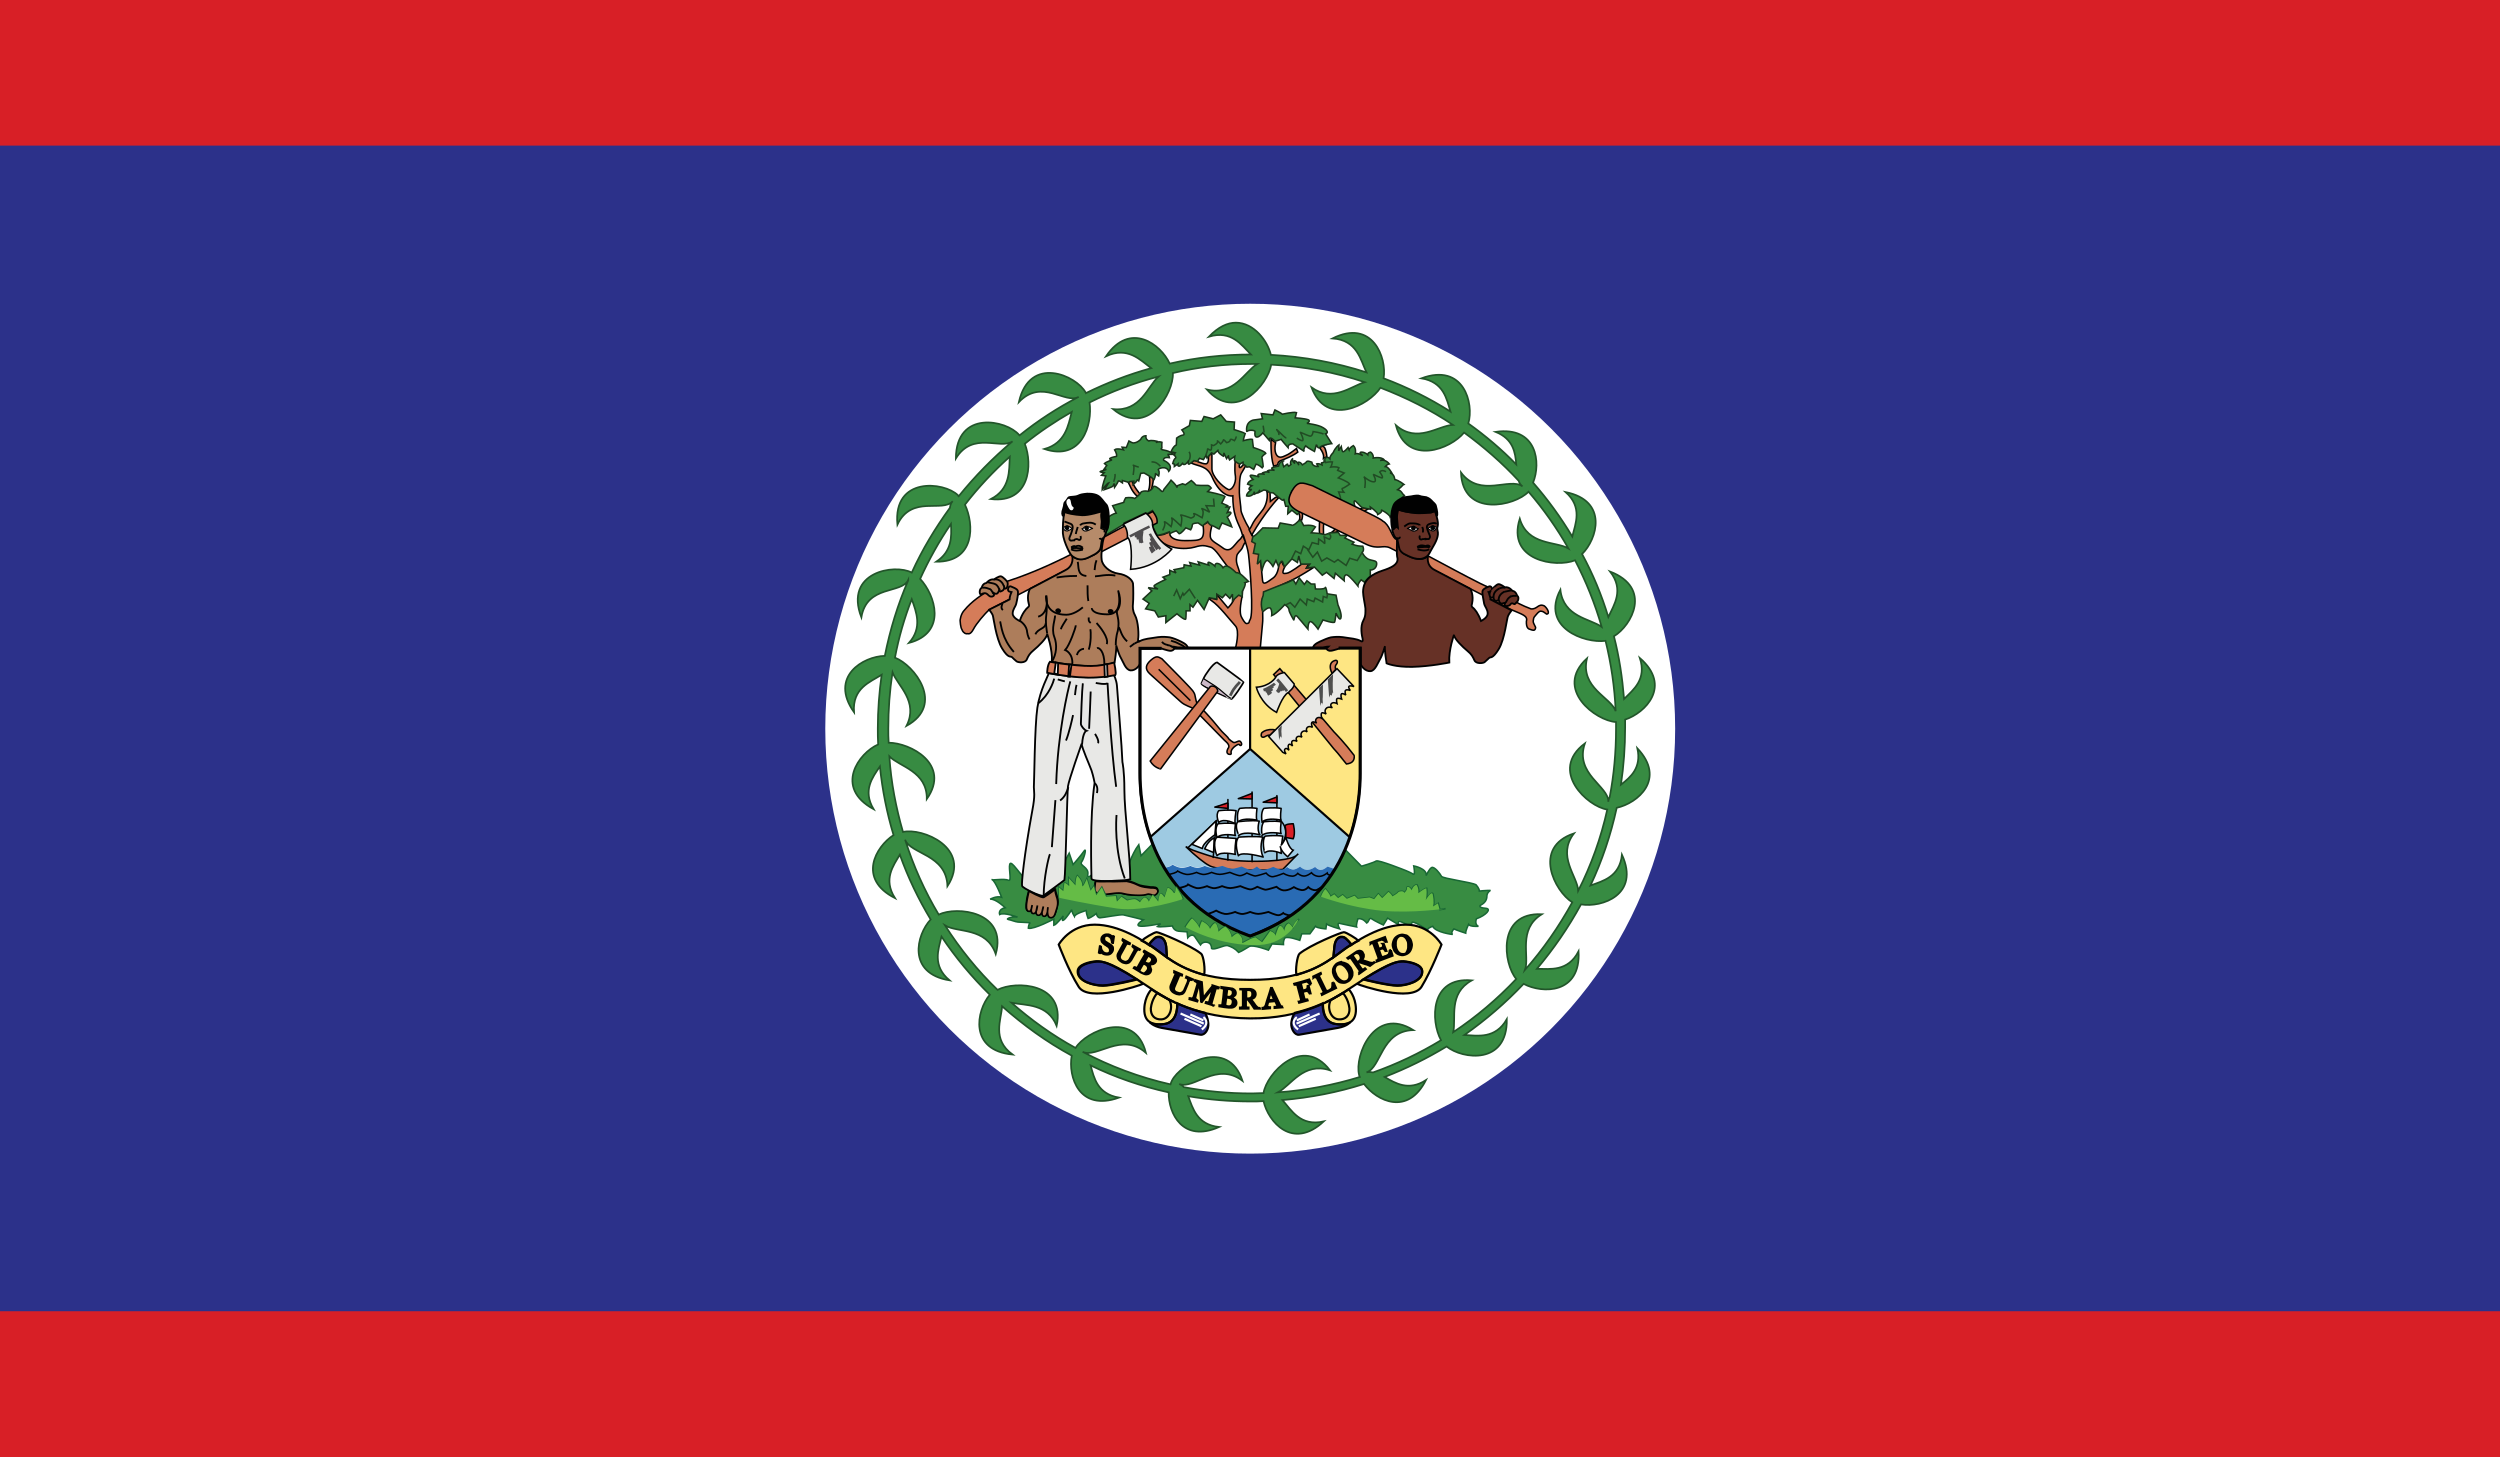 <?xml version="1.0" encoding="utf-8"?>
<!-- Generator: Adobe Illustrator 24.3.0, SVG Export Plug-In . SVG Version: 6.00 Build 0)  -->
<svg version="1.1" id="Layer_1" xmlns="http://www.w3.org/2000/svg" xmlns:xlink="http://www.w3.org/1999/xlink" x="0px" y="0px"
	 viewBox="0 0 595.3 347" style="enable-background:new 0 0 595.3 347;" xml:space="preserve">
<rect x="0" y="0" width="595.3" height="347" fill="#333333" stroke="none"/>
<style type="text/css">
	.st0{fill-rule:evenodd;clip-rule:evenodd;fill:#E51E25;}
	.st1{fill-rule:evenodd;clip-rule:evenodd;fill:#D81F26;}
	.st2{fill-rule:evenodd;clip-rule:evenodd;fill:#2C318A;}
	.st3{fill:#FFFFFF;}
	.st4{fill:#AE7D5B;stroke:#010101;stroke-width:0.475;stroke-miterlimit:3.111;}
	.st5{fill:none;stroke:#186734;stroke-width:0.475;stroke-miterlimit:3.111;}
	.st6{fill:#65BC46;}
	.st7{fill:#8AC653;}
	.st8{fill:none;stroke:#186734;stroke-width:0.475;stroke-miterlimit:3.111;}
	.st9{fill:none;}
	.st10{fill:#D57C59;stroke:#010101;stroke-width:0.475;stroke-miterlimit:3.111;}
	.st11{fill:#378B42;stroke:#19331A;stroke-width:0.475;stroke-miterlimit:3.111;}
	.st12{fill:none;stroke:#214C24;stroke-width:0.475;stroke-miterlimit:3.111;}
	.st13{fill:#9ECAE2;}
	.st14{fill:#FFFFFF;stroke:#010101;stroke-width:0.664;stroke-miterlimit:3.111;}
	.st15{fill:#FEE683;stroke:#010101;stroke-width:0.664;stroke-miterlimit:3.111;}
	.st16{fill:none;stroke:#010101;stroke-width:0.475;stroke-linecap:round;stroke-miterlimit:3.111;}
	.st17{fill:#D81F26;stroke:#010101;stroke-width:0.475;stroke-linejoin:round;stroke-miterlimit:3.111;}
	.st18{fill:#FFFFFF;stroke:#010101;stroke-width:0.475;stroke-linejoin:round;stroke-miterlimit:3.111;}
	.st19{fill:#FFFFFF;stroke:#010101;stroke-width:0.475;stroke-linecap:round;stroke-linejoin:round;stroke-miterlimit:3.111;}
	.st20{fill:#FFFFFF;stroke:#010101;stroke-width:0.475;stroke-miterlimit:3.111;}
	.st21{fill:#296BB4;}
	.st22{fill:none;stroke:#010101;stroke-width:0.475;stroke-miterlimit:3.111;}
	.st23{fill:#296BB4;stroke:#010101;stroke-width:0.569;stroke-miterlimit:3.111;}
	.st24{fill:#D57C59;stroke:#010101;stroke-width:0.475;stroke-miterlimit:6.667;}
	.st25{fill:none;stroke:#010101;stroke-width:0.467;stroke-miterlimit:3.111;}
	.st26{fill:#E8E8E6;stroke:#010101;stroke-width:0.533;stroke-miterlimit:3.111;}
	.st27{fill:#CCB8C8;}
	.st28{fill:none;stroke:#010101;stroke-width:0.373;stroke-miterlimit:3.111;}
	.st29{fill:#E8E8E6;stroke:#010101;stroke-width:0.475;stroke-miterlimit:3.111;}
	.st30{fill:#4E4E4E;}
	.st31{fill:none;stroke:#4E4E4E;stroke-width:0.855;stroke-miterlimit:3.111;}
	.st32{fill:none;stroke:#4E4E4E;stroke-width:0.855;stroke-linecap:square;stroke-miterlimit:3.111;}
	.st33{fill:#388C42;stroke:#186734;stroke-width:0.475;stroke-miterlimit:3.111;}
	.st34{fill:none;stroke:#4E4C4E;stroke-width:0.76;stroke-miterlimit:3.111;}
	.st35{fill:#AD7C5A;fill-opacity:0.99;stroke:#010101;stroke-width:0.475;stroke-miterlimit:3.733;}
	.st36{fill:#B68B6A;stroke:#010101;stroke-width:0.475;stroke-miterlimit:3.733;}
	.st37{fill:#010101;stroke:#010101;stroke-width:0.475;stroke-miterlimit:3.733;}
	.st38{fill:#FFFFFF;stroke:#FFFFFF;stroke-width:0.475;stroke-miterlimit:3.733;}
	.st39{fill:none;stroke:#010101;stroke-width:0.475;stroke-miterlimit:3.733;}
	.st40{fill:#FFFFFF;stroke:#010101;stroke-width:0.283;stroke-linecap:round;stroke-linejoin:round;stroke-miterlimit:3.733;}
	.st41{fill:#010101;stroke:#010101;stroke-width:0.285;stroke-miterlimit:3.733;}
	.st42{fill:#E8E8E6;stroke:#010101;stroke-width:0.475;stroke-miterlimit:3.733;}
	.st43{fill:#D57C59;stroke:#010101;stroke-width:0.475;stroke-miterlimit:3.733;}
	.st44{fill:#FFFFFF;stroke:#010101;stroke-width:0.475;stroke-miterlimit:3.733;}
	.st45{fill:#663126;stroke:#010101;stroke-width:0.475;stroke-miterlimit:3.733;}
	.st46{fill:#AD7C5A;stroke:#010101;stroke-width:0.475;stroke-linecap:round;stroke-linejoin:round;stroke-miterlimit:3.733;}
	.st47{fill:#AD7C5A;stroke:#010101;stroke-width:0.475;stroke-linecap:round;stroke-miterlimit:3.733;}
	.st48{fill:#FFFFFF;stroke:#010101;stroke-width:0.285;stroke-linecap:round;stroke-linejoin:round;stroke-miterlimit:3.733;}
	.st49{fill:#663126;stroke:#010101;stroke-width:0.475;stroke-linecap:round;stroke-miterlimit:3.733;}
	.st50{fill:#663126;stroke:#010101;stroke-width:0.475;stroke-linecap:round;stroke-linejoin:round;stroke-miterlimit:3.733;}
	.st51{fill:#663126;}
	.st52{fill:#FEE683;}
	.st53{fill:#2C318A;}
	.st54{fill:none;stroke:#010101;stroke-width:0.664;stroke-miterlimit:3.111;}
	.st55{fill:none;stroke:#FFFFFF;stroke-width:0.664;stroke-miterlimit:3.111;}
	.st56{fill:#010101;stroke:#010101;stroke-width:0.653;stroke-miterlimit:3.111;}
	.st57{fill:none;stroke:#010101;stroke-width:0.949;stroke-miterlimit:3.111;}
	.st58{fill:#378B42;stroke:#22552A;stroke-width:0.497;stroke-miterlimit:6.667;}
</style>
<g>
	<g>
		<path class="st0" d="M603.8,0"/>
	</g>
</g>
<g transform="scale(1.667)">
	<path class="st1" d="M0,0h357.2v208.2H0V0z"/>
	<path class="st2" d="M0,20.8h357.2v166.5H0V20.8z"/>
	<g transform="matrix(.5 0 0 .5 92.785 29.189)">
		<circle class="st3" cx="171.6" cy="149.8" r="121.4"/>
		<path class="st4" d="M108.4,196.2c-0.2,0.9-0.5,2-0.7,3.6c0,0.3-0.3,2.1,0.7,2.2c0.7,0.1,0.9-1.8,0.9-1.8s-0.7,2.1,0.2,2.4
			c1.2,0.3,1.3-2.3,1.3-2.3c-0.1,0.7-0.9,2.6,0.2,2.8c1.2,0.2,1.5-2.5,1.5-2.5s-1,2.7,0.2,2.8c1.1,0.1,1.1-2.6,1.1-2.6s-0.6,3.2,1,3
			c0.9-0.1,1.1-1.3,1.3-1.9c0.3-1,0.9-2.2,0.1-4.3c-0.5-1.5-0.3-1.9-0.3-1.9s-1.8,1.4-3.3,2.3C111.9,198.2,108.4,196.2,108.4,196.2
			L108.4,196.2z M127.6,193.4c-0.3-0.2-0.3,1.2-0.4,1.8c-0.1,0.7,0.1,2.1,2.4,2c2.2-0.2,4.3-0.7,5.7-0.3c1.4,0.4,3.4,0.5,4.5,0.5
			c1.1,0,1.8-0.1,2.4-0.3c0.5-0.2,1.5,0.3,1.9,0.3c0.5,0,1.2-0.7,1.1-1.2c-0.1-0.9-0.9-0.9-2-0.9c-1.1-0.1-2.5-0.3-3.2-0.6
			c-0.7-0.3-2-1-3.7-1.3c0,0-3.2,0.1-3.8,0.1C131.9,193.4,128,193.6,127.6,193.4L127.6,193.4z"/>
		<path class="st5" d="M117,198.1l-0.1-3l1.3,1.1l0.3-2.3c0.5-0.1,1.4,0.9,1.4,0.9l-0.1-2.3l1.9,2.1c0,0-0.1-1.8,0.5-2.8
			c0,0,1.4,1.3,1.4,2.7c0,1.3,1.3-1.8,1.3-1.8c0.3,1.1,1.1,3.4,1.1,3.4l0.9-1.3l0.7,2.6l1.6-2.3l1.3,2.7l2.8-0.2l0.3,1.6l1.3-1.4
			l1.6,1.1c0,0,1.4-0.4,2.1-0.4c0.7,0,1.6,0.9,1.6,0.9s0.5-0.9,1.1-1.2c0.5-0.3,1.3,0.5,1.4,1.1l1.1-1.9c0,0,1.4,1.4,1.6,1.9
			c0,0,0.2-1.6,0.5-2.1c0.3-0.5,0.9,0.2,1.3,0.9l0.9-2.8c0,0,0.9,0.2,1.6,1.3c0.7,1.1,0.7-1.6,0.7-1.6s1.6,2.1,2,3.6 M191.8,197.8
			c0,0,0.5-1.4,1.3-2.2c0,0,1.4,1.6,1.4,2.2c0,0,0.4-0.2,1.1-0.7l1.1,1.1l1.3-0.9l1.2,1.1l2.2-0.9l0.9,0.9l3.4-0.4l1.3,0.5l1.2-1.5
			l1.1,1.2l1.8-1.8c0,0,0.9,0.7,1.1,1.3c0,0,1.4-0.7,1.8-1.3c0,0,1.4-0.5,1.6,0.3c0,0,0.9-0.7,0.8-1.4c-0.1-0.7,1-0.2,1.3,0.7
			c0,0,0.4-1.5,1.5-1.6c0,0,0.7,0.9,0.5,2.4c0,0,1.6-1.3,2.3-1.4c0,0,0.3,1.8-0.2,3.4c0,0,1.6-2.7,2-1.8c0.1,0.5,0.5,2.3,0.1,3.6
			l1.4-0.9l0.5,1.8l1.6-0.3 M153,206.5c0,0,1.2-2,1.9-2.5c0,0,1.6,1.3,2.1,2.8c0,0,0.2-1.1,0.7-2c0,0,2,0.9,2.3,2.2
			c0,0,0.7-1.3,1.3-1.6c0.5-0.4,1.1,1.4,1.1,2.4c0,0,1.3-1.3,2-1.4c0,0,1.4,0.7,1.8,3c0,0,1.3-1.3,1.8-1.1c0,0,1.6,1.1,1.2,2.5
			c-0.2,0.8,1.6-0.9,3.8-1.4l1.9,1.4c0,0,1.8-2.4,2.3-3.2c0,0,1.5,0.5,1.5,1.4c0,0,0.7-2.5,1.2-2.8c0.5-0.3,1.3,0.8,1.3,1.5
			c0,0,0.2-1.9,1.3-2.3c0,0,1.1,0.7,1.1,1.5c0,0,1.1-2.2,2-2.7"/>
		<path class="st6" d="M117,198.1l-0.1-3l1.3,1.1l0.3-2.3c0.5-0.1,1.4,0.9,1.4,0.9l-0.1-2.3l1.9,2.1c0,0-0.1-1.8,0.5-2.8
			c0,0,1.4,1.3,1.4,2.7c0,1.3,1.3-1.8,1.3-1.8c0.3,1.1,1.1,3.4,1.1,3.4l0.9-1.3l0.7,2.6l1.6-2.3l1.2,2.7l2.8-0.2l0.3,1.6l1.3-1.4
			l1.6,1.1c0,0,1.4-0.4,2.1-0.4c0.7,0,1.6,0.9,1.6,0.9s0.5-0.9,1.1-1.3c0.5-0.3,1.3,0.5,1.4,1.1l1.1-1.9c0,0,1.4,1.4,1.6,1.9
			c0,0,0.2-1.6,0.5-2.1c0.3-0.5,0.9,0.2,1.3,0.9l0.9-2.8c0,0,0.9,0.2,1.6,1.3c0.7,1.1,0.7-1.6,0.7-1.6s1.6,2.1,2,3.6
			c0,0-10.9,3.7-18.6,2.7C124.5,199.8,117,198.1,117,198.1 M191.8,197.8c0,0,0.5-1.5,1.3-2.2c0,0,1.4,1.6,1.4,2.2
			c0,0,0.4-0.2,1.1-0.7l1.1,1.1l1.3-0.9l1.2,1.1l2.2-0.9l0.9,0.9l3.4-0.4l1.3,0.5l1.2-1.5l1.1,1.2l1.8-1.8c0,0,0.9,0.7,1.1,1.3
			c0,0,1.4-0.7,1.8-1.3c0,0,1.4-0.5,1.6,0.3c0,0,0.9-0.7,0.8-1.4c-0.1-0.7,1-0.2,1.3,0.7c0,0,0.4-1.4,1.4-1.6c0,0,0.7,0.9,0.5,2.4
			c0,0,1.6-1.3,2.3-1.4c0,0,0.3,1.8-0.2,3.4c0,0,1.6-2.7,2-1.8c0.1,0.5,0.5,2.3,0.1,3.6l1.4-0.9l0.5,1.8l1.6-0.3
			c0,0-9.4,1.4-18.2,0.6C200.1,200.9,191.8,197.8,191.8,197.8 M185.3,204.3c0.4-0.3-2.9,6.9-11.1,7.3c-11.4,0.5-21.1-5.1-21.1-5.1
			s1.2-2,1.9-2.5c0,0,1.6,1.3,2.1,2.8c0,0,0.2-1.1,0.7-2c0,0,2,0.9,2.3,2.2c0,0,0.7-1.3,1.3-1.6c0.5-0.4,1.1,1.4,1.1,2.4
			c0,0,1.3-1.3,2-1.4c0,0,1.4,0.7,1.8,3c0,0,1.3-1.3,1.8-1.1c0,0,1.6,1.1,1.2,2.5c-0.2,0.8,1.6-0.9,3.8-1.4l1.9,1.4
			c0,0,1.8-2.4,2.3-3.2c0,0,1.5,0.5,1.5,1.4c0,0,0.7-2.5,1.2-2.8c0.5-0.3,1.3,0.8,1.3,1.5c0,0,0.2-1.9,1.3-2.3c0,0,1.1,0.7,1.1,1.5
			C183.3,207,184.4,204.8,185.3,204.3L185.3,204.3z"/>
	</g>
	<g transform="matrix(.5 0 0 .5 92.788 29.189)">
		<g transform="matrix(.933 0 0 .933 -4.865 22.64)">
			<path class="st7" d="M212.5,49.4c0,0-0.8-0.1-1.6-0.6L212.5,49.4"/>
			<g>
				<path class="st8" d="M212.5,49.4c0,0-0.8-0.1-1.6-0.6"/>
				<path class="st9" d="M194.3,63.4l0.9,0.6l1,0.1c0,0,1.1,1,2.3,1.9c0.9,0.8,0.9-0.1,0.9-0.1l0.6,2.3h0.8c0,0-0.2,1.5-0.2,2.3
					l1.3-1.1l1.6,1.3c0,0,1.1-1,1.7-1c0.6,0,0.8-0.6,0.8-0.6h0.1c-3.7-1.8-5.4-3.6-4.2-5.5c1.8-3.2,4.9-1.1,5.9-0.7l13.7,7.3
					c0,0,0.9-0.6,0.3-1.1c-0.7-0.6-1-2-0.8-2.5c0.2-0.6,1.8,1.8,2.5,2c0.8,0.2,2.5,0.5,2.5,0.5l-0.1-0.7c0,0,2.3,1.6,2.3,2.3
					c0,0,1.6-0.8,1.1-1.3c-0.6-0.5,2.5,1.2,2.7,2.1l0.6-0.7c-0.1,0,0.2-2.3,1-3.3c0.7-1.1,1.5-1.3,1.5-1.3s0.7-1.2,1.4-1.2
					c0,0-0.7-0.5-1-1.1c-0.4-0.6-1.2-0.8-1.2-0.8s1.1-0.8,1.3-1.1c0.3-0.4,0.6-0.5,0.6-0.5s-1.6-1.3-2.8-1.6c0,0-0.1-1.8-1.5-2h0.6
					c0,0-1.1-2-2-2c0,0,0.6-0.7,1.2-0.8c0,0-1.2-1.6-2.8-1l1.1-0.4c0,0-0.8-0.8-3.2-0.4c0,0,0.2-1-0.8-1.8c0,0-0.9,0.1-0.9,0.8
					c0,0-0.8-0.8-1.9-0.8c-1.1,0,0.4,1.1,0.4,1.1s-1.4-0.9-2.3-0.6c0,0,0.4-1.6-0.6-2.5c0,0-1.1,0.6-1.3,1.3l-0.3-0.7
					c0,0-1.4,1.7-1.7,1.2c-0.2-0.3-0.4-1.5-0.4-1.5l-0.8,1.3l0.1-1.8c0,0-1,0.6-1.8,2.4c0,0-1,0.9-1,1.8c0,0-0.8-0.9-1.5,0
					c-0.6,1,0,0.8,0,0.8s-0.3,0.4-1,0.5l0.1,0.6c0,0-0.9-0.5-1.6-0.3l0.4,0.8c0,0-1.8,0.1-1.9-1.3c0,0-1.6-0.8-1.8,0.1
					c0,0-1.3,0-1.1,0.7c0,0-0.4-0.7-1-0.8c-0.7-0.2-0.1,0.9-0.1,0.9s-0.2-0.8-1.1-1.3c-0.8-0.4-0.1,0.8-0.1,0.8s-1.1-0.9-0.6-1.6
					c0,0-1.1,1-0.6,1.9l-0.7,0.5c0,0-0.4-0.4-0.3-0.6c0.1-0.3-1.2,0.8-1.2,0.8s-0.8-1.8,0-1.8c0.1,0-1.3-0.1-1.6,1.6
					c-0.2,1.6,0,0,0,0s-0.9,0.1-1.8,0.3c-0.9,0.3,0.6,0.9,0.6,0.9s-1.3-0.3-2.1,0.1l0.5,0.6c0,0-0.5-0.5-1.7-0.1
					c-1.3,0.4,0.3,0.6,0.3,0.6s-1.3-0.3-1.9,0c-0.6,0.3,0.2,0.8,0.2,0.8s-2.3-0.7-2.7-0.5c-0.4,0.2,0.8,1.3,0.8,1.3
					s-1.4,0.4-1.7,1.4l1.3,0.5c0,0-0.6,0.3-0.8,0.8c-0.3,0.6,0.8,0.3,0.8,0.3s-1.6,1.1-1.6,2c0,0,1.1,0.4,2-0.5
					c0.8-0.8,0.3-0.6,0.3-0.6l0.1,0.6c0,0,1.6-0.7,1.6-1.1c0-0.4-0.3,0.6-0.3,0.6l1.6-0.8L194.3,63.4"/>
				<path class="st9" d="M192.9,41.4l-0.4-1.5c0,0,1.9,0,3.6,0.4l0.6-1.5c0,0,1.7,0.8,2.3,1.3c0,0,3.3-0.8,4.3-0.5l-0.4,1.6
					c0,0,3,0.2,4,0.6c0.9,0.4-0.4,1.1-0.4,1.1s3.5,0.4,4.9,1.3c1.6,0.9,1.6,1.7,0.8,1.9l1.9,3c0,0-3,0.4-3.6,1.1
					c-0.6,0.8-1.1-0.8-1.1-0.8l-0.6,2.1c0,0-1.9-1-2.7-1.7c0,0-0.9,1.1-0.4,1.7c0,0-2.5,0-3.5-2.3c0,0-1.5-0.2-1.5,1.1
					c0,0-1.7-1.9-2.1-2.5l-1.9,0.6c0,0-0.6-0.8-1.3-1c-0.8-0.1-0.2,1-0.2,1l-1.1-1.3l-1.1-1.3c0,0-1,1.3-1.8,1.3
					c-0.7,0-0.7-0.9-0.6-1.6c0.2-0.6-2.3-0.7-2.5,0c0,0-0.7-2.8,1.9-3.6L192.9,41.4"/>
			</g>
			<g>
				<g>
					<path class="st10" d="M210.5,50.4c0,0,0.4-1,1.2-0.4c0.7,0.6,0.9,3,0.9,3l-1.1,0.6C211.5,53.5,212.1,52.6,210.5,50.4
						L210.5,50.4z M204.1,72.5c0,0,0.6-0.8-0.2-2.5l1.1-0.4c0,0,0.4,1.3-0.1,2.8L204.1,72.5 M223.6,68.6l-2.7,1.6l1.3,0.6l3.2-1.9
						L223.6,68.6 M187.7,79.2c-0.7,0.6-0.8,1.6-1.2,2.1c-0.4,0.6-1.4,1.3-1.5,2.2c-0.1,0.8-0.2,1.4,0.1,2.5c0.4,1.1,2.2,6.1,1.5,10
						c-0.8,3.8-0.5,5.4-0.2,6c0.3,0.6,1.1,2.1,1.6,2.1c1.1-0.1,0.6-0.5,1.1-1.2c1.1-1.8,0-16-0.5-20c-0.4-3-1.8-5.8-1.9-6.1
						c-0.1-0.4-0.4-1.3-0.6-1.8c-1.1-2.5-2.3-4.7-2.3-10c0,0-3.5,0.8-6.4-5.9c-1.6-3.4-3.8-3-6.5-4.2l1.2-0.8c0,0,2.3,1.1,3.4,1.1
						c1.1,0,0.8-2.3,0.8-2.3l1.1-1.1v4.9c0,2.3,3.1,5.4,4.9,6.3c1.1,0.6,2.6-1.8,2.3-4c-0.4-2.3,0-5.3,0-5.3l1.6,0.9
						c0,0-0.6,1-0.4,1.6c0.2,0.6,1-0.6,1.6-1.1c0,0,0.1,0.1,0.7,0.1c0,0-1.1,1.9-1.7,2.9c-0.6,0.9-0.6,4.5-0.6,5.9
						c0,1.3,0.5,4.4,0.5,5.4c0,0.7,1.3,3.6,2.4,5.4c0.4,0.7,1.2,2.5,1.2,2.5c0.8,1.3,0.9,2.3,1.4,3.4c0.3,0.6,0.8,2.2,1.1,5
						c0.1,0.7,0.3,3.4,0.5,5.2c0.2,1.7,1.6,0.4,3.3-0.8c1.7-1.3,1.7-4.3,1.7-4.3s1.3-1.1,1.1-0.5c-0.1,0.7,0.7,1.4,0.7,1.4
						c-1.1,2.4-0.4,2.1,0.6,2c1.1-0.1,4.7-2.9,4.7-2.9c0.5-0.1,2.7-0.1,2.3,0c-0.4,0.2-1,1.3-1,1.3l2.4-0.3c-0.8,0.6-4,2.5-4.7,2.9
						c-0.8,0.5-4.6,2.3-6.2,3c-1.6,0.7-4.8,2.3-4.9,3.9c-0.1,1.6,0.2,6,0,7.4c-0.1,1.4-0.7,7.7-0.7,7.7h-7.6c0,0,1.5-5.5-0.1-7
						c-1.5-1.6-4.9-6.1-7.2-7.6c-2.3-1.5,1.5-0.4,1.5-0.4v-1.6l3.5,4.2c0,0,6-5.3,0-12.5c-1.9-2.3-3.8-5.7-5.3-6.1
						c-1.6-0.4-2.3-0.8-4.9,0c-2.7,0.8-9.1,0.8-11.8-3.5l2.3-0.4l1.9-0.8c0,0-0.8,2.7,4.6,2.7c5.3,0,6.1,0,5.6-4.9l1.6-0.8l1.1,1.1
						c0,0-0.8,2.7-0.4,3.8c0.4,1.1,2.3,1.9,3.7,3c0.6,0.5,1.1,0.6,1.6,0.6c0.6-0.1,0.8-0.1,1.6-0.9c1.3-1.4,1-1.3,2.3-2.5
						c0,0,0.6-1,0.8-1.1L187.7,79.2L187.7,79.2z"/>
					<path class="st10" d="M188.8,75.4c0.3-0.3,0.8-1.3,1.3-2.3c0.8-1.4,1.8-2.3,3-4c1.1-1.6,1.5-4,1.1-5.7l1,0.6l0.1,2.7
						c0,0,1.3-1.1,1.9-1.4l0.6,0.3c0,0-4.2,4.4-8.2,11.4L188.8,75.4L188.8,75.4z M151.7,60.7c0.6,1,1.1,2.9,2.8,4.4l1.1-0.4
						c0,0-2.6-3-2.6-4.4L151.7,60.7 M158.3,59c0,0,0.4,3.6-0.6,4.9l1.1-0.6c0,0,0.8-2.5,0.6-3.8L158.3,59L158.3,59z M195.5,47.7
						c0,0-0.2,5.1,0.8,8.2l1.3-0.4c0,0-0.2-0.9,0.9-1.3c1.1-0.4,3.8-1.5,5.2-2.6l-0.4-1.1c0,0-2,1.6-3,2c-0.9,0.4-1.5,0.8-2.3,0.6
						c-0.8-0.2-1.7-1.5-1.1-4.4L195.5,47.7z M210.5,71.4c0,0-0.4,3.6-0.1,5.2l1.2,0.3c0,0-0.3-4.3,0.5-4.7L210.5,71.4 M215.9,74.1
						c0,0-1.3,2.3-2.9,2.5l2.5-0.5c0,0,0.7-0.4,1.8-1.5L215.9,74.1"/>
				</g>
				<g>
					<path class="st11" d="M194.3,63.4l0.9,0.6l1,0.1c0,0,1.1,1,2.3,1.9c0.9,0.8,0.9-0.1,0.9-0.1l0.6,2.3h0.8c0,0-0.2,1.5-0.2,2.3
						l1.3-1.1l1.6,1.3c0,0,1.1-1,1.7-1s0.8-0.6,0.8-0.6h0.1c-3.7-1.8-5.4-3.6-4.2-5.5c1.8-3.2,4.9-1.1,5.9-0.7l13.7,7.3
						c0,0,0.9-0.6,0.3-1.1c-0.7-0.6-1-2-0.8-2.5c0.2-0.6,1.8,1.8,2.5,2c0.8,0.2,2.5,0.5,2.5,0.5l-0.1-0.7c0,0,2.3,1.6,2.3,2.3
						c0,0,1.6-0.8,1.1-1.3c-0.6-0.5,2.5,1.2,2.7,2.1l0.6-0.7c-0.1,0,0.2-2.3,1-3.3c0.7-1.1,1.5-1.3,1.5-1.3s0.7-1.2,1.4-1.2
						c0,0-0.7-0.5-1-1.1c-0.4-0.6-1.2-0.8-1.2-0.8s1.1-0.8,1.3-1.1c0.3-0.4,0.6-0.5,0.6-0.5s-1.6-1.3-2.8-1.5c0,0-0.1-1.8-1.5-2h0.6
						c0,0-1.1-2-2-2c0,0,0.6-0.7,1.2-0.8c0,0-1.2-1.6-2.8-1l1.1-0.4c0,0-0.8-0.8-3.2-0.4c0,0,0.2-1-0.8-1.8c0,0-0.9,0.1-0.9,0.8
						c0,0-0.8-0.8-1.9-0.8s0.4,1.1,0.4,1.1s-1.4-0.9-2.3-0.6c0,0,0.4-1.6-0.6-2.5c0,0-1.1,0.6-1.3,1.3l-0.3-0.7c0,0-1.4,1.7-1.7,1.2
						c-0.2-0.3-0.4-1.5-0.4-1.5l-0.8,1.3l0.1-1.8c0,0-1,0.6-1.8,2.4c0,0-1,0.9-1,1.8c0,0-0.8-0.9-1.5,0c-0.6,1,0,0.8,0,0.8
						s-0.3,0.4-1,0.5l0.1,0.6c0,0-0.9-0.5-1.6-0.3l0.4,0.8c0,0-1.8,0.1-1.9-1.3c0,0-1.6-0.8-1.8,0.1l-1.1,0.7c0,0-0.4-0.7-1-0.8
						c-0.7-0.2-0.1,0.9-0.1,0.9s-0.2-0.8-1.1-1.3c-0.8-0.4-0.1,0.8-0.1,0.8s-1.1-0.9-0.6-1.6c0,0-1.1,1-0.6,1.9l-0.7,0.5
						c0,0-0.4-0.4-0.3-0.6c0.1-0.3-1.2,0.8-1.2,0.8s-0.8-1.8,0-1.8c0.1,0-1.3-0.1-1.6,1.6c0,0-0.9,0.1-1.8,0.4
						c-0.9,0.3,0.6,0.9,0.6,0.9s-1.3-0.3-2.1,0.1l0.5,0.6c0,0-0.5-0.5-1.7-0.1c-1.3,0.4,0.3,0.6,0.3,0.6s-1.3-0.3-1.9,0
						c-0.6,0.3,0.2,0.8,0.2,0.8s-2.3-0.7-2.7-0.5c-0.4,0.2,0.8,1.3,0.8,1.3s-1.4,0.4-1.7,1.4l1.3,0.5c0,0-0.6,0.3-0.8,0.8
						c-0.3,0.6,0.8,0.3,0.8,0.3s-1.6,1.1-1.6,2c0,0,1.1,0.4,2-0.5c0.8-0.8,0.3-0.6,0.3-0.6l0.1,0.6c0,0,1.6-0.7,1.6-1.1
						c0-0.4-0.3,0.6-0.3,0.6l1.6-0.8L194.3,63.4L194.3,63.4L194.3,63.4z"/>
					<path class="st11" d="M192.9,41.4l-0.4-1.6l3.6,0.4l0.6-1.5c0,0,1.7,0.8,2.3,1.3c0,0,3.3-0.8,4.3-0.5l-0.4,1.6c0,0,3,0.2,4,0.6
						c0.9,0.4-0.4,1.1-0.4,1.1s3.5,0.4,4.9,1.3c1.6,0.9,1.6,1.7,0.8,1.9l1.9,3c0,0-3,0.4-3.6,1.1c-0.6,0.8-1.1-0.8-1.1-0.8l-0.6,2.1
						c0,0-1.9-1-2.7-1.7c0,0-0.9,1.1-0.4,1.7l-3.5-2.3c0,0-1.5-0.2-1.5,1.1c0,0-1.7-1.9-2.1-2.5l-1.9,0.6c0,0-0.6-0.8-1.3-1
						c-0.8-0.1-0.2,1-0.2,1l-1.1-1.3l-1.1-1.3c0,0-1,1.3-1.8,1.3c-0.7,0-0.7-0.9-0.6-1.6c0.2-0.6-2.3-0.7-2.5,0c0,0-0.7-2.8,1.9-3.6
						L192.9,41.4L192.9,41.4z M179.2,51.1l-1.2,1.1l-0.7-0.4l-1.4,1.6l-0.3-0.8l-0.8,1.3l-1.2-0.4l-0.6,0.9l-1.1-0.2
						c0,0-0.9,0.8-1.5,1.1c-0.6,0.1,0-1.3,0-1.3s-0.8,1.4-1.5,1.4c-0.6,0-0.4-0.6-0.4-0.6s-0.4,0.9-1.1,1.1
						c-0.6,0.1-0.4-0.7-0.4-0.7l-1.1,0.8v-0.7l-0.5-0.2c0,0,0.3-1.3,0.8-1.6c0.5-0.3-0.5-1.1-0.5-1.1l0.5-0.6c0,0-1.4-0.4-1.4-0.1
						c0,0,0.7-1.9,1.7-2.3l0.1-2.1c0,0,1-0.8,1.9-0.9c1-0.1-0.3-1.6-0.3-1.6l2.3-1.3l0.3-1.6l3.5,0.3l0.7-1.5l2.8,0.7l2.3-1.2l1.7,2
						l2.5,0.2c0,0-0.1,1.8-0.1,2.3c0,0,3,0.9,3.4,1.2c0,0-0.6,1.8-0.6,2.2c0,0,2.1-0.6,2.8-0.4c0,0,0.2,2,0.3,2.5
						c0,0,3.6,1.1,3.8,1.8c0,0-0.8,0.5-1.2,1.1c0,0,0.4,2.2,0.4,2.9l-0.3,0.4c0,0-1.1-1-1.9-1.1l-0.7,1.6l-1.3-0.8l-0.8,0.1
						c0,0-0.6-0.8-1.1-0.8l-0.1-0.7l-1,0.6c0,0-1.6-0.8-1.6-1.3c0-0.4,0.1-1.1,0.1-1.1l-1.6,1.1c0,0-0.4-0.8-0.3-1.2
						c0.1-0.4-0.6,0.8-0.6,0.8s-0.8-1.5-0.8-1.8l-0.2,1.2C181.1,52.8,179.4,52.2,179.2,51.1L179.2,51.1L179.2,51.1z"/>
					<path class="st11" d="M156.6,58c0,0,3,1.5,3,2.2c0,0,0.8-1.6,0.4-2.1l1.1,0.8c0,0,0.4-1.4-0.1-1.8c-0.4-0.4,2.5-1.6,3.2,0.4
						c0,0,1.8-1.8-1.6-3.4c0,0-0.3-1.1,1.8-0.8c0,0-0.1-0.7-0.6-1h2c0,0-1.2-1-3-1.3c-1.7-0.3-0.6-0.5-0.7-0.8c-0.1-0.4,0-1.6,0-1.6
						s-1-0.4-1.8,0.1l0.3-0.4c0,0-1.8-0.5-2.5-0.1c0,0-1.1-0.4-0.9-1.6c0,0-1.1-0.1-1.6,1.1c0,0-1,1.1-2.3,1.1
						c-0.3,0-1.3-0.6-1.3-0.6l-0.8,2l-1.3-0.1l0.4,0.8c0,0-2-0.6-2.7,0c0,0,0.8,1.2,0.6,2c0,0-1.6,0.3-2,0.6
						c-0.4,0.3,0.6,0.5,0.6,0.5s-1.8,0.6-2.3,1.1l0.7,0.6l-0.8,1.1l0.7,0.1c0,0-1.2,0.4-1.8,0.6c-0.6,0.2,1.1,0.4,1.1,0.4l-0.8,0.8
						l1.3,0.2c0,0-1.1,2.8-1.1,4.2c0,0,1.6-2,2-2.1l-1.3,2.1c0,0,2.4-0.8,2.6-1.1c0.2-0.4,0.4-0.8,0.4-0.8l0.1,1.2
						c0,0,0.9-1.3,1.1-1.8C148.6,60,150,61,150,61v-0.7c0,0,1.3,0.4,1.7,0.5c0.5,0.1,0.6-0.2,0.6-0.2l1.2-0.1l-0.2,1
						c0,0,0.8-0.6,1.1-1.1c0.1-0.6,0.6,0,0.6,0l0.6-2.3L156.6,58L156.6,58z M147,68l1.1,2.3c-0.9,0.1-2.3,1.1-2.3,1.1
						c0.2,3.9-0.8,3.7-0.8,3.7c0.3,0.7-0.2,2-0.2,2l5.6-3.4l0.1-0.4l6.6-3.1l0.2,0.4l1.9-1.1l1.3,3.5l-1.3,0.8
						c0.1,1.2,1.5,3.3,1.5,3.3l1.8-0.4l1.9-0.7c0,0,0.1,1.1,0.1,0.7c0-0.3,2-1,2-1l0.9,0.9c0.7-0.1,2-1.8,2-1.8l1.5,0.6
						c0,0,0.5-0.8,0.5-1.5c0-0.6,1.8-0.6,1.8-0.6l1.3,0.9l1.6-1.3c0,0,0.5,1,1.1,1.1c0.7,0.1,2.5,1.4,2.5,1.1c0-0.3,0.8-1.8,0.8-1.8
						l3,1.2c-0.4-1.3-1.4-3-1.4-3s1.4-1.1,1.1-1.4c-0.3-0.3-1.1,0-1.1,0l0.8-1.7h-1.1l0.4-0.4l-1.8-0.8l1-2
						c-0.4-0.5-5.3-1.5-5.3-1.5l1.1-1.1c0,0-0.6-0.8-1.1-0.8s-3.5,0.1-3.7-0.2c-0.1-0.3-1.3-1.3-1.3-1.3l-1.8,1.3l-0.9-0.3l-1.6,0.6
						c0,0,0,0.9-0.2,0.3c-0.2-0.6-1.7-2-1.7-2c-0.3,0.5-2.2,2.8-2.2,2.8s-0.3,1.2-0.9,0.4c-0.7-0.8-2.2-1.8-2.4-1.1
						c-0.2,0.8-1.6,1.5-1.8,1.3c-0.3-0.2-1.8-0.1-2,0.4c-0.1,0.5-1.8,1.8-1.8,1.8c-1.1-0.5-2.8-0.2-2.8-0.2s-0.5,0.8-0.6,1.4L147,68
						L147,68L147,68L147,68z M178.9,96.6v-1.5l1.7,1.1l1-1.1l1.3,1.3l0.8-1.3v2l1.9-1.7l1.1,0.5v-1.6c0,0,1.3-2.3,0.8-2.7l1.1-0.4
						c0,0-1.9-1.9-2.5-2.3c-0.6-0.4-1.3-0.4-1.3-0.4s-1.5-1.5-2.5-1.9c-0.9-0.4-1.5,0.4-1.5,0.4s-0.6-1.1-1.6-1.3
						c-0.9-0.2-0.9,0.8-0.9,0.8s-0.7-0.7-1.6-1.1c-0.9-0.4-0.3,0.8-0.3,0.8l-3.2-1l0.4,1l-3-0.8l0.4,1.1l-2.1-0.4l-0.1,0.9l-3,0.6
						l0.6,1l-1.9-0.8v1.3l-2.1,0.8l0.8,0.7c0,0-2.8,1.3-3.4,1.8c-0.6,0.4,1.1,1.1,1.1,1.1l-3-0.4l1.1,1l-2.7,2.5l1.9,1.3l-1.1,1.7
						l2.8,0.6l1.1,1.9l2.3-0.4v2.1l3.4-2.7c0,0,2.5,2.2,2.7,1.6c0.1-0.6,0.1-2.5,0.1-2.5h1.2v-1.9l0.9,0.8L173,97l2,2.8l1.6-3.6
						L178.9,96.6L178.9,96.6z M192.7,88.1l-0.4-3.2l-1,1l0.4-3l-1.6-0.3l0.6-3l-1.1-0.6l0.3-1.4l1.1-0.8l2-2l4.7,0.1l0.6-1.6
						l3.4,0.6c0.6,0.6,2.3-1.3,2.3-1.3h0.7l0.8,1.5c0,0,2.5-0.4,3.6,0.4l-1.3,1.8l2.5,0.2l1.7,0.4l1.8-0.6l2.3-0.1l0.6,0.9h2.1
						l-0.7,0.8l2.8,1.3l-0.6,0.6c0,0,1.6,0.6,2.7,0.6h0.6c0,0,0.6,1.3-0.2,1.9c0,0,0.8,1.9,2.5,2.3c1.7,0.4,1.7,0.4,1.9,0.8
						c0.2,0.4,0,2.3-1.9,2.3v1.9c0,0-1.5,1.3-1.7,1.9l-1.1-0.8c0,0-1,1.1-1,1.9c0,0-2.5-3.2-3.4-3.4c-1-0.2-0.8,1.8-0.8,1.8
						l-2.7-2.3l-0.4,1.6l-2.3-1.9l-1.3,0.9l-2.4-2.5l-2.3,0.3l0.9-1.2h-2.8l-0.6-2.5l-0.4,2l-1.7-1.1l-2.2,2.4c0,0-0.3-0.3-0.6-1.4
						c-0.4-1.1-1.3,1.3-1.3,1.3l-0.8-1.8l-0.9,1.8c0,0-0.8-1.3-1.6-1.8C193.7,84.5,192.9,86.9,192.7,88.1L192.7,88.1z M193.1,95.5
						l0.1-1.1l4-1.6l3.4-1.3l1.7-0.8l0.8,1.3l1-1.9l1.6,2l0.8-1.1l1.3,1h1.1l0.2,1.5c0,0,2.8,0.2,3-0.4c0.2-0.6,0.6,1.9,0.6,1.9
						l2.7,0.4l0.6,3c0,0,1.3,2.8,0.9,4c-0.4,1.2-1.5-1.5-1.5-1.5s-0.2,2.1-0.4,2.7c-0.1,0.6-3.6-0.6-3.6-0.6l-1.5,2.8
						c0,0-1.6-2.3-2.3-2.3c-0.8,0-0.8,2.3-0.8,2.3s-2.3-2.7-3.2-3.8c-0.9-1.1-1.1,1.1-1.1,1.1s-1.5-2.5-1.5-3.2
						c0-0.8-1.3-1.6-1.3-1.6s-2.3,2.7-4,3.4c0,0,0.2-1.7-0.4-2.3c-0.6-0.6-2.3,1.1-2.3,1.1S191.9,98.2,193.1,95.5L193.1,95.5z"/>
				</g>
				<g>
					<path class="st12" d="M211.8,53.4l0.4,1.4c0,0,1.3-0.3,2.1-0.2c0,0-0.2,1.1-0.5,1.6c0,0,1.7-0.3,2.5,0.2l-0.4,0.8l2,0.8
						l-1.8,1.5c0,0,3,1.1,3.5,1.9c0,0-1.9,1.3-2.2,1.3c-0.3-0.1-0.1,0.6,0.4,1.2l-1.6-0.1c0,0,0.6,1.5,0.6,2
						c-0.1,0.6-2.7,0.4-2.7,0.4 M224.2,62.6c0,0,0.5-2.8-0.3-3.5c0,0,1.8,1.6,3,1.6c1.3,0.1-0.1-2.3-0.1-2.3s1.8,0.9,2.6,1.1
						c0.8,0.1-0.6-1.8-0.6-1.8s0.5-0.9,1.9-0.1 M197.9,46.4c0,0,0.1-0.6-0.2-1c-1.7-2.3,1.8,1.8,2.5,1.9 M203.4,47.3
						c0,0,1.1,0.8,1.7,0.8c0.6,0-0.4-2.3-0.6-2.5c-0.3-0.3,2,0.9,2.9,1.1c0.8,0.2,1-1.4,1-1.4s2.6,0.4,3.2,0.8 M193.4,45.6
						c0,0-0.2-1.5-0.3-2.1 M175.6,52.6c-0.1-0.3,0.7-1.6,0.4-2.1c0,0,0.5,0.4,1,0.5c0.4,0.1,0.3-1.6,0.3-1.6l0.6,0.2
						c0,0,1.5-0.7,1.2-1.3c-0.3-0.6,1,0.8,1,0.8s0.8-0.8,0.8-1.2c0-0.4,1,0.8,1,0.8s1.1-0.2,1.1-0.8c0-0.6,1.3,0.2,1.3,0.2
						s0.6-0.8,0.5-1.3 M170.5,54c0,0,0.6-1.5-0.1-2.5 M153.3,58.6c0.1-0.7,0.4-2.6,0.1-2.9c-0.4-0.3,0.7,0.3,1.6,0.5 M161.6,55.9
						c-0.8-0.8-1.3-1.3-2.7-1.3 M147.3,60.7c0.2-0.5,0.6-1.7,0.4-2.4 M165.7,95.7l0.9-1.9l1.1,2.7l0.8-1.7l0.3,0.6l1.7-1.8l1.8,2.8
						 M201.8,84.3l1.2-2.4l1.6,0.8l0.8-2.3l1.7,1.1l1-2.2l1.9,0.5l0.1-1.6c0,0,1.3,0.8,1.7,1.3c0.4,0.6,0-1.9,0-1.9l1.6,0.7
						c0,0,1.1-1.1-0.4-1.8"/>
					<path class="st12" d="M206.6,81.3l1.7,2.5l1.4-1.6l1.3,2.8l1.6-1l2.3,1.3l1.1-0.8l2.5,1.8l1.1-2.2l2.3,0.7l1.5-2.5 M162.3,75.6
						c0,0,1-1.7,0.6-2.5c-0.4-0.8,2,1.3,2,1.3s0.6-1.7,0.2-2.5c-0.4-0.8,2.8,2.3,2.8,2.3s0.6-2.6,0-3.2c-0.6-0.6,3.1,0.8,3.1,0.8
						s1.5-0.4,0.9-1.2c-0.6-0.8,2.5,1.1,2.5,1.1s0.7-1.9,0-2.6c-0.8-0.8,2.3,0.9,2.3,0.9l-1.1-2l2.5,0.1l-0.2-2.3 M199.8,98.5
						l1.6-0.8l1.4,1.4l1.6-2.5l1.9,1.8l0.3-1.8l2,0.8l0.4-1.1l2.3,1.2l0.2-1.7l1.1,0.4l0.2-1.1"/>
				</g>
			</g>
			<path class="st13" d="M162.8,178.9c-1.8-3-3.2-6.1-4.3-9.4l30.6-26.9l30.6,26.8c-1.1,3.1-2.5,6.4-4.4,9.6l-0.2,0.4
				c-0.8-0.3-1.5-0.6-2.3-0.9c0,0-1,0.9-1.8,1c-1.1,0.1-2-0.9-2-0.9s-1.3,1.1-2.7,0.9c-1.3-0.1-1.9-1-1.9-1s-1.4,1.1-2.4,0.9
				c-0.9-0.2-1.6-0.9-1.6-0.9s-0.8,1.1-2,0.9c-1.1-0.2-2.2-0.9-2.2-0.9s-1.8,0.8-2.9,0.9c-1.1,0.2-2.1-1-2.1-1s-1.5,1-2,1
				c-0.6,0-2.7-1-2.7-1s-2.2,0.7-3,0.7c-0.7,0-2.9-0.9-2.9-0.9s-2,0.6-3,0.6c-1,0-2.4-0.6-2.4-0.6s-1.7,0.8-2.6,0.6
				c-0.6-0.1-1.2-0.3-1.8-0.6c0,0-1.8,0.8-3,0.6c-1.1-0.2-2.5-1-2.5-1S165.1,178.4,162.8,178.9L162.8,178.9"/>
			<g>
				<path class="st14" d="M189.1,111.6v30.9l-30.6,27c-3-8.6-3.2-16.3-3.2-19.6v-38.3L189.1,111.6"/>
				<path class="st15" d="M189.1,111.6v30.9l30.5,27c3-8.6,3.2-16.3,3.2-19.6v-38.3L189.1,111.6"/>
				<g>
					<path class="st10" d="M169.4,172.4c2.3,1.2,1.5,0.9,6.3,2.5c3.9,1.3,8.4,2,15,2c5.7,0,9-0.5,10.8-1c1.9-0.5,2.3-1.3,2.3-1.3
						l-4.7,4.8c0,0-19,1-22.5-1.2C175.3,177.6,172.4,175.3,169.4,172.4L169.4,172.4z"/>
					<path class="st16" d="M197.3,163.5c0,0,6.1,3.5,0,10.1 M170,172.8l8.8-8.3l-1,11.2 M182.3,176.5V158 M197.3,176.6v-19.8
						 M189.7,177v-21.3"/>
					<path class="st17" d="M182.3,159l-4,1.3l4,0.4V159 M189.7,156.1l-4.2,1.6l4.2,0.1V156.1z M197.3,157.2l-4.2,1.6l4.2,0.2V157.2
						L197.3,157.2z M199.8,166.2c-0.2-0.8,2.5-0.8,2.5-0.8s0.8,2.8,0,4.6l-2.3-0.4C200,169.5,200.2,167.6,199.8,166.2L199.8,166.2z"
						/>
					<g>
						<path class="st18" d="M171.3,171.7l7.4-7.2l-0.4,4.3c0,0-3.8,2.5-3.8,4.2L171.3,171.7 M175.2,173.1c0,0,0.8-2.3,2.9-3.4
							l-0.2,4.5L175.2,173.1L175.2,173.1z M185.9,160.7c0,0,3-0.4,5.3,0c0,0-0.4,3,0,3.6c0,0-4.2-1-5.9,0.6
							C185.4,164.8,184.8,162,185.9,160.7L185.9,160.7z M179.5,161.4c0,0,3-0.4,5.3,0c0,0-0.6,3.4-0.2,4c0,0-3.4-1.9-5.1-0.4
							C179.5,165,178.4,162.7,179.5,161.4L179.5,161.4z"/>
						<path class="st19" d="M179.3,165.4c0,0,3-0.4,5.3,0c0,0-0.4,3,0,3.6c0,0-4-0.9-5.6,0.6C178.9,169.5,178.1,166.7,179.3,165.4z
							 M185.3,164.8c0,0,4.4-0.6,6.6-0.2c0,0-0.9,2.5,0.2,4.2c0,0-4.7-1.3-6.5,0.2C185.7,169,184.2,166.2,185.3,164.8L185.3,164.8z
							 M178.9,169.5l5.9,0.4c0,0-0.6,4.3-0.2,4.9c0,0-4.7-1.1-5.6,0.4C178.9,175.3,177.4,171.3,178.9,169.5L178.9,169.5L178.9,169.5
							z M185.6,169.5c0,0,5.1-0.4,7.4,0c0,0-1.3,3.2,0.1,6.1c0,0-6.6-1.9-7.6-0.4C185.6,175.3,184,171.3,185.6,169.5L185.6,169.5z
							 M193.3,160.7c0,0,3-0.4,5.3,0c0,0-0.4,3,0,3.6c0,0-4.2-1-5.9,0.6C192.8,164.8,192.2,162,193.3,160.7z M193.3,164.8
							c0,0,3-0.4,5.3,0c0,0-0.4,3,0,3.6c0,0-4.2-0.9-5.9,0.6C192.8,169,192.2,166.2,193.3,164.8L193.3,164.8z M193.7,169.2
							c0,0,3-0.4,5.4,0c0,0-0.8,4.7-0.4,5.3c0,0-3.5-1.6-5.1-0.2C193.5,174.3,192.6,170.5,193.7,169.2L193.7,169.2z"/>
						<path class="st20" d="M200,169.5c0,0,1,3.6,2.3,4l-1.7,2c0,0-2-1.5-2.3-3.2C198.3,172.4,199.6,170.9,200,169.5L200,169.5z"/>
					</g>
				</g>
				<g>
					<path class="st21" d="M215.1,179.3c-4.9,8.1-12.8,15.7-26,20.5c-13.3-4.8-21.5-12.8-26.3-20.8l0.1-0.1c2.2-0.4,2.4-1,2.4-1
						s1.3,0.8,2.5,1c1.2,0.2,3-0.6,3-0.6s0.8,0.4,1.8,0.6c0.9,0.2,2.6-0.6,2.6-0.6s1.4,0.6,2.4,0.6c0.9,0,3-0.6,3-0.6
						s2.2,0.9,2.9,0.9c0.8,0,3-0.7,3-0.7s2.1,1,2.7,1c0.6,0,2-1,2-1s1,1.2,2.1,1c1.1-0.1,2.9-0.9,2.9-0.9s1.1,0.6,2.2,0.8
						c1.2,0.2,2-0.8,2-0.8s0.6,0.6,1.6,0.8c1,0.2,2.4-0.9,2.4-0.9s0.6,0.8,1.9,1c1.3,0.2,2.7-0.9,2.7-0.9s0.9,1.1,2,0.9
						c0.8-0.1,1.8-1,1.8-1S214.5,179.1,215.1,179.3"/>
					<path class="st22" d="M213.9,181.1c-1.1,0.1-1.2-0.6-1.2-0.6s-1.4,1.2-2.8,1c-1.4-0.2-2-1.1-2-1.1s-1.5,1.2-2.5,1
						c-1-0.1-1.7-0.8-1.7-0.8s-0.9,1.1-2.1,0.8c-1.2-0.1-2.3-0.8-2.3-0.8s-1.9,0.8-3.1,1c-1.2,0.2-2.2-1.1-2.2-1.1s-2.8,0.9-3.3,0.9
						c-0.6,0-2.6-0.9-2.6-0.9s-1.3,0.8-2.1,0.8c-0.8,0-3.1-1-3.1-1s-2.1,0.6-3.1,0.6c-1,0-2.5-0.6-2.5-0.6s-1.8,0.8-2.8,0.6
						c-1-0.2-1.8-0.6-1.8-0.6s-2,0.8-3.2,0.6c-1.2-0.2-2.6-1-2.6-1s-0.2,0.5-2.5,1h-0.1"/>
					<g>
						<path class="st23" d="M170.1,184c0,0-0.2,0.5-2,0.9c0,0-0.5,0.1-0.5,0.1c0.2,0,0.3-0.1,0.5-0.1c-0.2,0.1-0.3,0.1-0.5,0.2
							c2.1,3,5.2,5.7,8.4,7.9c3.3,2.2,7,4.8,13.3,6.7c6.7-2.6,8.5-3.6,12.8-6.5c4.4-3.2,6.6-5.2,9.1-8.5c-1.9,1.1-1.6,1.1-2.6,1
							c-1-0.2-1.7-0.9-1.7-0.9s-0.9,1.1-2.1,0.9c-1.2-0.2-2.3-0.9-2.3-0.9s-1.6,1.1-3.1,1c-1.2-0.1-2.2-1.1-2.2-1.1
							s-2.8,0.9-3.3,0.9c-0.6,0-2.6-0.9-2.6-0.9s-1.3,0.8-2.1,0.8c-0.8,0-3.1-1-3.1-1s-2.1,0.6-3.1,0.6c-1,0-2.5-0.6-2.5-0.6
							s-1.8,0.8-2.8,0.6c-1-0.2-1.8-0.6-1.8-0.6s-2,0.8-3.2,0.6C171.5,184.8,170.1,184,170.1,184L170.1,184z"/>
						<path class="st23" d="M189.2,199.7c6.9-2.9,8.2-3.7,12.3-6.2c-0.7,0-2.8-0.7-2.1-0.9c0,0-0.8,0.8-1.7,0.8c-0.8,0-3-1-3-1
							s-2.1,0.6-3.1,0.6s-2.5-0.6-2.5-0.6s-1.8,0.8-2.8,0.6c-1-0.2-1.8-0.6-1.8-0.6s-2,0.8-3.2,0.6c-1.2-0.2-2.6-1-2.6-1
							s-1.7,0.9-2.8,1C179.3,195.4,182.8,197.8,189.2,199.7L189.2,199.7z"/>
					</g>
				</g>
				<g>
					<path class="st24" d="M160.6,114.3c-0.5,0-1.1,0.3-2,1.1c-1.4,1.3-1.9,2.6-0.1,4.2l9.3,8.4c1.4,1.3,3.2,1.6,4,2.2l9.4,9.6
						c1.2,1,1.8,1.8,1.1,2.6c-0.7,1.4,0.1,1.6,0.2,1.7c1.3,0.3,0.6-0.5,0.8-0.9c0.2-0.9,1.2-1.6,1.9-2c0.4-0.2,0.7-0.1,0.8,0.2
						c0.4,0.2,0.8-0.4,0.2-1.1c-0.5-0.7-1.3,0.4-2.2,0.2c0,0-1.4-0.8-1.7-1.5c-0.8-0.9-1.8-1.7-2.4-2.5c-0.6-0.7-3-3.8-6.6-7.4
						c-1-0.7-0.8-3.2-1.5-4c-0.1-0.6-7.2-7.6-9.7-10.2C161.5,114.6,161.1,114.3,160.6,114.3z"/>
					<path class="st25" d="M161.1,118.1l9.7,9.6"/>
					<path class="st26" d="M174.2,122.4c0.1-0.3,0.5-1,0.8-1.8c0.1-0.3,2.7-4.5,4-4.6c0,0,8.1,5.9,8.1,6c0,0.3-3.5,5.6-3.8,5.2
						C183.3,127.2,173.8,123.2,174.2,122.4L174.2,122.4z"/>
					<path class="st27" d="M179.3,123.8c-1.1-0.9-2.9-1.7-4.4-2.7l-0.7,1.4c0.5,0.6,7.3,3.7,8.4,4.3
						C182.6,126.9,181.4,125.4,179.3,123.8L179.3,123.8z"/>
					<path class="st28" d="M174.9,121c0.9,0.6,2.5,1.6,3.6,2.3c2,1.4,3.3,2.9,4.7,3.7"/>
					<g>
						<path class="st10" d="M158.5,146.2l18.4-22.8c0.3-0.3,2.1-0.3,2.3,1.4l-17.5,23.8C161.8,148.6,159.8,148.4,158.5,146.2
							L158.5,146.2z"/>
						<path class="st10" d="M220.3,146.5c-0.6,0.5-1.7,0.6-1.7,0.6c-1.2-1.4-2.2-2.9-3.9-4.7l-18.4-22.7l1.9-1.8l16.6,19.4
							c0.5,0.5,3.4,3.5,6.1,7.1C221,144.4,221.2,145.8,220.3,146.5L220.3,146.5z"/>
						<path class="st29" d="M202.6,122.6l-3-3.5c0,0-2.3,0.3-2.7,1.5c0,0-1.6,2.7-5.9,3c0,0,1.2,5,6.2,7.7c0,0,1.8-5.2,3.6-6.1
							C200.8,125.1,202.7,123.8,202.6,122.6L202.6,122.6z"/>
						<path class="st10" d="M195.2,138.3c-0.4-0.1-0.8,0-1.5,0.4c-0.6,0.4-1.3,0.2-1.2-0.5c0.1-0.6,0-0.6,0.8-1.1
							c1.1-0.6,2.6-0.7,3.5-0.4L195.2,138.3 M215.3,118.2c-0.1-0.5-0.3-1,0.2-1.6c0.5-0.6,0.5-1.6-0.7-1.1c-1.2,0.5-1.6,1.8-0.6,3.9
							L215.3,118.2L215.3,118.2z"/>
						<path class="st29" d="M194.8,138.7l20.9-20.8l5.2,5.5c0,0-1.1-0.4-1.5-0.1c-0.4,0.3,0.4,1.3,0.4,1.3s-1-0.4-1.4-0.1
							c-0.5,0.3,0,1.5,0,1.5s-0.8-0.6-1.3-0.4c-0.4,0.3,0,1.6,0,1.6s-1.1-0.4-1.4-0.1c-0.3,0.3,0,1.5,0,1.5s-1.1-0.6-1.7,0
							c-0.6,0.6,0.3,1.3,0.3,1.3s-1.4-0.6-2,0.3c-0.6,0.8,0.1,1.6,0.1,1.6s-1.1-0.6-1.4-0.3c-0.3,0.3,0,1.6,0,1.6s-1-0.6-1.6,0.1
							c-0.6,0.8,0.1,1.4,0.1,1.4s-0.9-0.6-1.4-0.3c-0.5,0.3,0.1,1.6,0.1,1.6s-0.9-0.6-1.6,0c-0.6,0.7,0,1.4,0,1.4s-0.8-0.7-1.6,0
							c-0.7,0.8,0,1.6,0,1.6s-1.1-0.6-1.6,0c-0.5,0.6,0.1,1.3,0.1,1.3s-0.8-0.5-1.4-0.2c-0.6,0.3,0,1.6,0,1.6s-0.8-0.9-1.2-0.4
							c-0.4,0.5,0.1,1.7,0.1,1.7s-0.8-0.9-1.2-0.4c-0.5,0.4,0.3,1.5,0.3,1.5s-1.4-0.6-1.1-0.6L194.8,138.7z"/>
					</g>
					<path class="st30" d="M214.5,119.6l-1.6,1.6l0.4,5.6c0,0,0.4-1.6,0.8-0.5c0,0,0.1-1.3,0.5-1.1
						C214.2,125.1,214.5,119.6,214.5,119.6 M211.4,122.7l-1.2,1.1l0.4,5.6c0,0,0.4-2.1,0.8-0.4c0,0-0.1-1.4-0.1-1.9
						C211.4,127.4,211.4,122.7,211.4,122.7 M198.8,135.2l-1.1,1.2l0.3,3.4c0,0,0.4-2.2,0.8-0.5c0,0-0.1-1.4-0.1-1.9
						C198.6,137.7,198.8,135.2,198.8,135.2"/>
					<g>
						<path class="st31" d="M197.4,121.2c0.8,0.8,3,3.6,3,3.6 M198.4,122.7c-0.1,0.4-0.4,1.6-1.1,2.3 M198.7,123
							c-0.1,0.3-0.1,1.2-1.1,2.1 M199.1,123.4c-0.1,0.5-0.2,0.8-0.6,1.2 M199.3,123.9c0,0.4-0.2,0.4-0.3,0.6 M196.7,122.5
							c-0.3,0.3-2.3,1.6-3.5,2 M196.1,123.3c-0.3,0.3-1.6,1.3-2.3,1.6 M195.9,124.1c-0.4,0.3-1.1,1-1.7,1.2 M195.5,125
							c-0.3,0.4-0.7,0.6-1.1,0.8"/>
						<path class="st32" d="M183.2,125.8c0.2-0.4,0.6-1.3,1.2-2c0.7-1,1-1.1,1.3-1.5"/>
					</g>
				</g>
			</g>
			<g>
				<path class="st33" d="M115.1,182.7c1.1,0.5,0-3.5,0.4-4.9c0.4-1.6,3.5,3.8,4.9,4.5c1.6,0.8,11-3.7,11-3.7l2.3-4.2l1.2,3.5
					c0,0,2.6-3,3.4-4.2c0.8-1.1,0,2.3-0.8,3.4c-0.8,1.1,2.3,1.6,1.9,3.8c-0.4,2.3,3-1.6,3-1.6l8.8,0.8c0,0,1.5-5.3,3.8-8.3l0.7,3.4
					l3.6-3.7c4,10.6,12.5,22.1,29.9,28.4c16.3-5.9,24.7-16.5,29.1-26.5l4.9,5c0,0,3.8-1.1,4.5-1.6c0.8-0.4,9,2.9,9,2.9
					s1.5,0.6,2.3,1.1c0.8,0.6,0.2-2.5,0.2-2.5s4.2,0.8,3.8,3c0,0,0.9-2.1,1.7-2.5c0.8-0.4,2.6,1.9,3,2.7c0.4,0.7,9.3,1.8,10.6,2.6
					c0,0,1,1.1,1,1.9c0,0,1.9-0.2,3.4-0.2c0,0-1.1,0.6-1.1,1.8c0,1.1-0.6,2-1.7,2.6c-1.1,0.6,0,1,1.5,1.1c1.6,0.2,0,2.1-3,3.2
					c0,0-0.7,1.7,0.6,2.3c0,0-2.6,0.2-3-0.6c0,0-0.9,1.8-0.9,2.7c0,0-2.8-0.9-3.6-1.3c0,0-1.1,1.1-0.4,1.7c0,0-5.2-0.6-6.1-2.5
					c0,0-1.8,0.6-1.5,1.2c0,0-3.6-2.5-4.7-2.5l-0.8,1.3c0,0-2.5-1.5-3.2-1.5c-0.7,0-0.1,1.1-0.1,1.1l-3.5-2.1l-1.3,2.1
					c0,0-2.8-1.3-3.6-1.9c-0.7-0.6-0.9,1.1-1.5,1.3c0,0-1.1-1.6-2.7-1.3c0,0-0.6,1.9-0.4,2.5c0,0-4.4-0.9-5.2-1.1
					c-0.8-0.2-0.4,0.9,0,1.7c0,0-3.2-0.9-4-1.5l-0.2,1.5c0,0-2.7-0.2-3.2-0.8l-1.7,2.3h-2.5l-0.6,2c0,0-4.3-1.6-4.7-0.5
					c-0.4,0.8-0.3,1.8-0.3,1.8l-3.5-0.2l-1.1,1.9c0,0-4.7-1.8-5.9-1.1c0,0-2.2,1.4-3.2,1.8c-1.2-1.3-2.2-1.7-3.4-2.1
					c-1.2-0.2-4,1.5-4.9,0.9c0,0,0-1.3-0.8-1.7c-0.7-0.4-2-0.4-2.6,0.6c0,0-0.6-0.8-1.6-2.3c-0.9-1.6-2.3,0.1-2.3,0.1l-0.2-1.8
					l-2.6-0.2c-1.6-0.2-1.9-1.6-1.9-1.6s-4,0.4-4.6,0.2l1-0.9c0,0-5.5,1.1-6.6,0.7c-1.2-0.4,1.3-1.9,1.3-1.9s-5.1-1.3-6.1-1.5
					c-0.9-0.2-6.4,0.9-7.2,0.9c-0.8,0-1.1-1.3-1.1-1.3s-1.3,1.1-2.5,1.5c0,0-0.9-2.3-0.4-2.5c0,0-3.6,1-3.8,1.9c0,0-0.9-1.5-0.8-2.1
					c0,0-1.7,2.7-2.5,3.2c-0.8,0.6-0.1-1.3-0.1-1.3s-2.1,2.7-2.9,2.9v-1.9c0,0-6.1,3.2-7.8,2.8c0,0,0-1.3,0.6-1.7l-3.8-0.2
					c-0.9-0.1-2-0.6-3-0.8c-0.9-0.1,1.3-1.1,2.9-0.7c0,0-4.2-1.6-5.5-0.8c0,0-0.6-1.6,1.7-2.1c0,0-2.9-2.8-4.6-2.6
					c0,0,1.9-1.1,3.5-0.6c0,0-1.8-4.8-2.9-5.4C109.9,182.8,113.9,182.1,115.1,182.7L115.1,182.7z"/>
				<g>
					<path class="st10" d="M109.2,99.9l51.4-26.6c0.2-1.4-0.5-2.5-1.3-3.5c-14.7,7.2-28.1,16-44.4,21.3c-0.9,0.4-9,3.7-13.2,8.8
						c-1.3,1.3-1.4,3.3-1.4,3.3s0.1,2.2,0.6,2.8c0,0,0.1,0.6,0.9,1.1c0,0,0.5,0.2,0.8,0.1c0.4,0.1,1,0.1,1.8-1.4
						C105.2,104.2,107.9,101,109.2,99.9L109.2,99.9z"/>
					<path class="st29" d="M150.6,73.5l6.6-3.2c0,0,2.3,1.7,2,3.6c0,0,0.5,4.4,5.9,7.4c0,0-4.6,5.7-12.6,6.2c0,0,0.9-7.5-0.8-9.7
						c0,0-0.3,0.3-0.2-0.1c0.2-0.7-0.2-3.3-1.2-3.8C150.3,73.9,150.5,73.7,150.6,73.5L150.6,73.5z"/>
				</g>
			</g>
			<path class="st34" d="M158.3,74.4c-1.4,0.6-6,3-6,3 M156.1,75.8c-0.1,0.7-0.5,2.4,0,3.6 M155.5,76.1c0,0.4-0.6,1.6,0.1,3.3
				 M154.8,76.4c-0.1,0.7-0.3,1.1,0,1.9 M154.2,76.8c-0.1,0.4,0,0.6,0,0.9 M158.4,76.6c0.2,0.6,2.1,3.5,3.2,4.7 M158.7,78
				c0.2,0.6,1.3,2.6,2,3.4 M158.5,79.2c0.3,0.7,0.8,2,1.4,2.7 M158.5,80.6c0.1,0.6,0.4,1.3,0.8,1.8"/>
			<g>
				<path class="st24" d="M204.6,61.1c-0.9,0.1-1.8,0.8-2.7,2.4c-1.7,3.2-1.3,4.9,3.8,7.1h0l18.9,9.2c3.8,1.8,5.1,0.1,7.3,1.1
					l37.3,19c3.2,1.4,5,1.8,4.5,3.5c-0.1,2.1,0.7,2.4,1.2,2.5c0.8,0.3,1.4,0.5,1.6-0.4c0.1-0.2-0.1-0.5-0.3-0.9
					c-0.2-0.4-0.5-0.9-0.4-1.4c0.1-0.6,0.1-0.8,0.3-1.1c0.2-0.3,0.5-0.6,1.1-1.3c0.3-0.3,0.6-0.5,0.9-0.5c0.3,0,0.5,0.1,0.8,0.2
					c0.3,0.2,0.6,0.4,1,0.7c1.2-0.1,0.1-1.9-0.7-2.5c-1.9-0.9-2.1,1.1-4.1,0.9c0,0-3.5-1.3-4.8-2.3c-2.3-1.3-5.6-2.8-6.4-3.6
					c-2.4-0.4-20.3-10.5-30.4-15.6c-1.1-0.9-1.7-4.3-3.8-5.4c-0.6-0.9-14.4-7.2-21.5-10.8C206.6,61.4,205.5,61,204.6,61.1
					L204.6,61.1z"/>
				<g transform="scale(1.2)">
					<path class="st35" d="M120.2,65c-0.1,0.4-0.4,0.1-0.4,0.2c-0.2,1.2-0.2,1.9-0.5,2.6c-0.4,0.8-1.9,1.6-1.8,1.5
						c-1.2,0.4-2.6,1.8-4.9,0.5c-0.1-0.1-0.2-0.2-0.4-0.3c0,0,0.6,2.4-1.7,3.6c-0.8,0.4-9.1,4.8-9.1,4.8s-0.9,1.6-0.3,3.8
						c0.1,0.4,0.2,0.6-0.2,0.9c-0.5,0.4-1.5,1.6-2.1,3.5c0,0-1.8-0.8-1.8-1.9c0-1.1,0.7-1.7,0.9-2.5c0.2-0.8,0.6-2.7,0.4-3.3
						c-0.2-0.6-1.3-0.9-1.7-1.1c-0.4-0.2-0.8,0.2-0.8,0.8c0.1,0.6,0.5,0.5,0.9,0.6c0,0-0.5,1.1-0.5,1.9L91,83.2c0,0,0.7,0.9,0.9,1.4
						c0.2,0.4,0.8,5.9,2.4,8.5c1.6,2.6,2.1,1.9,2.5,2.2c0.3,0.3,0.8,0.8,1.2,1.1c0.4,0.3,2.2,0.5,2.6-0.5c0.4-0.9,0.7-1.5,1.8-2.4
						c1.1-0.9,3.4-3.1,3.4-4.1c0,0,1.4,3.9,1.2,7.1c0,0,4.9,1,9.4,1.1c4.4,0.1,6.6-0.9,6.6-0.9s0.6-3.7,0.4-4.4c0,0,0.7,2.4,1.2,3.2
						c0.6,1,1.2,3.1,2.5,3.2c1.2,0.1,2.3-1.2,2.4-1.8V93h5c0-0.1,2.2,0.8,2.9,0.7c0.7-0.1,1.1-0.7,0.5-0.9l-0.2-0.2
						c0.6,0,1.5,0.4,1.5,0.4h2.5c0.1-0.1,0-0.2-0.1-0.3c-0.2-0.7-1.5-1.3-2.4-1.7c-0.9-0.4-2-0.8-2.7-0.8c-1.1-0.1-1.9-0.1-3.6,0.2
						c-0.5,0.1-2.2,0.2-3.4,0.8c-0.3,0.2-0.6,0.2-0.5-0.5c0.2-0.8,0.1-4.5-0.8-6.1c-0.6-1.1-0.6-2.1-0.5-3c0.1-0.9,0.1-4.2,0-5.1
						c-0.2-0.9-1.5-2.2-3.8-2.5c-2.2-0.3-4.1-2.1-4.2-3.6C119.5,68.9,119.9,66.1,120.2,65"/>
					<g>
						<path class="st36" d="M110.2,58.3c-0.4,1.9-0.4,3.5-0.4,5.4c0.1,1.2,0.6,2.6,1.2,3.9c0.4,0.8,0.8,1.8,1.6,2.2
							c2.1,1.4,4-0.1,5.1-0.6c0.5-0.2,1.4-0.9,1.6-1.4c0.3-0.7,0.2-1.2,0.5-2.6c-0.1,0.1,0.5-0.2,0.4-0.2c0.5-0.9,0.4-1.2,0.7-1.8
							c0.3-0.6-0.4-1.2-1.1-1.1c0.4-1.1,0.6-2.4,0.2-3.4c-0.1-0.4,0.3-1.3-0.4-1.1c-2.6,1.1-5.8,0.8-8.6,0.8c-0.2,0-0.4-0.5-0.8-0.4
							C110.3,58,110.2,58.2,110.2,58.3"/>
						<path class="st37" d="M109.9,59.3c-0.3-0.2-0.4-0.8,0-1.9c0.4-1.1,0-1.2,0.6-1.8c0.6-0.6,0.5-0.9,0.9-1.1
							c0.4-0.1,1.6-0.1,2.1-0.3c0.4-0.2,0.9-0.4,1.7-0.5c0.9-0.2,2.6-0.1,3.5,0.4c0.9,0.5,1.5,1.6,2,2.1c0.6,0.4,0.9,2.1,0.8,4.6
							c-0.2,2.5-0.6,2-0.6,2s-0.7-1.2-1.3-0.2c0,0,0-0.9,0.1-1.6c0.1-0.7-0.4-2,0.1-2.9c0,0-3.4,1.1-5.1,1c-1.8-0.1-4.2-0.5-4.4-0.9
							L109.9,59.3"/>
						<path class="st38" d="M111.6,57.3c-0.2-0.4-1.1-1.6-0.4-2.1c0.6-0.4,0.2,1.6,1.1,2C112.4,57.2,112.1,58.1,111.6,57.3
							L111.6,57.3z"/>
						<path class="st39" d="M113.6,62.1c-0.3,1-0.4,1.2-0.5,1.8 M119.2,64.9c0.1,0.4,0.2,0.2,0.5,0.2 M119.9,62.8
							c0.3-0.4,0.7-0.2,0.5,0.7"/>
						<path class="st39" d="M110.2,60.7c0.5,0.2,1.1,0.4,1.6,0.6c0.9,0.4,0.4,1.6,0.1,2.5c-0.1,0.4-0.6,1.1-0.4,1.5
							c0.3,0.5,0.6,0.2,1.2,0.2c0-0.2,0.4-0.3,0.5-0.3c0.4-0.1,0.6,0.3,0.9,0.2c0.4-0.2,0.3-0.7,0.2-1 M114.2,61.7
							c0.1-0.2,0.6-0.5,0.9-0.5c1.2-0.2,2.1-0.4,3.1,0.3 M114.9,67.9c-1,0.2-2.1,0.4-3-0.1 M111.9,67.3c0.5-0.2,0.6-0.5,1.2-0.2
							c0-0.1,0.6-0.2,0.6-0.2c0.5,0,0.8,0.2,1.2,0.5 M111.9,67.6c0.5-0.2,1.9-0.2,3.1,0.1"/>
						<g>
							<path class="st40" d="M110.1,62.1c0.4-0.1,0.9-0.5,1.8,0.2c0.6,0.4-1.1,0.8-0.8,0.8c-0.8,0.1-1-0.3-1.1-0.6
								C110.1,62.3,110,62.1,110.1,62.1L110.1,62.1z M114.9,62.6c0.4-0.8,1.1-0.6,1.6-0.5c0.6,0.2,0.4,0.1,0.9,0.4
								c-0.6,0.1-0.5,0.2-0.9,0.4c-0.5,0.2-1,0.4-1.4,0.1c-0.1-0.1-0.4-0.3-0.4-0.5C114.8,62.5,114.9,62.6,114.9,62.6L114.9,62.6z"
								/>
							<path class="st41" d="M110.9,62.8c0.2,0,0.4-0.2,0.4-0.5c0-0.3-0.2-0.5-0.4-0.5c-0.3,0-0.5,0.2-0.5,0.5
								C110.5,62.6,110.6,62.8,110.9,62.8z M115.9,62.9c0.2,0,0.4-0.2,0.4-0.5c0-0.3-0.2-0.5-0.5-0.5c-0.2,0-0.4,0.2-0.4,0.5
								C115.5,62.7,115.7,62.9,115.9,62.9L115.9,62.9z"/>
						</g>
					</g>
					<g id="a">
						<g>
							<path class="st39" d="M141.1,93c-0.4-0.4-0.6-0.6-1.1-0.8c-0.4-0.2-0.8-0.4-1.2-0.6c-0.4-0.2-1-0.3-1.4-0.5 M137.7,92.7
								c-0.2-0.1-0.3-0.2-0.5-0.3c-0.2-0.1-0.4-0.1-0.6-0.1c-0.1,0-0.1-0.1-0.1-0.1c-0.5-0.1-1.1-0.3-1.4-0.8 M98.8,86
								c0.5,0.4,1.8,1.3,1.9,3c0.1,0.9,0.6,1.8,0.6,1.8 M93.8,86.2c0.3,1,0.4,4.3,3.5,7.8 M94.4,81.6c-0.2,0.6-0.5,1.2,0.1,1.7
								 M102.8,89.5c0.6-1.5,2.6-1.4,2.6-2.8"/>
							<path class="st39" d="M105.8,89.3c-0.2-1.6-0.5-2.6-0.2-5c0.1-0.7,0.2-3.4,0-4.7c0,0,0.9,4.5-2.1,5.4 M123.3,92.3
								c0-2.3,0.5-3.6,0.5-3.6c0.7-3.2-0.6-4.5-0.1-5.3c0.5-0.7,1.2-2.2,0.2-5.1c0,0,1.6,6.1-2.6,6.1c-4.3,0-4.1-1.6-4.1-1.6"/>
							<path class="st39" d="M105.5,79.6c0,1.2,0,4.9,5.2,4.9c1.6,0,3.3-1.1,4.2-1.9 M116.3,81c-0.2-1.1-0.2-2.5-0.2-4 M108.2,75
								c1.4-0.2,2.5-0.4,5.2-0.4 M113.6,71c0.3,1.3-0.2,3.4,2.2,3.6 M118.4,70.6c-0.4,0.9-0.4,1.9-0.5,2.5 M118,74.7
								c1,0,2.9-0.6,5.2-0.2 M124.1,87.7c0.5,0.9,0.6,2.2,2.1,3.6 M107.8,84.7c0.1,0.8-1,3.3-0.2,5.4c0.8,2.1,0.6,4.4-0.6,6.4
								 M110.8,85.5c-0.5,0.9-1.3,1.9-1.5,2.7 M113.1,87.2c0,0.6-1.6,5.1-2.7,6.3c0,0,2.1,0.8,1.8,3.8 M116.4,85.2
								c0,0.8-0.1,0.9,0.5,1.4 M118.4,86.6c0.8,0.9,3.2,3.8,2.6,5.4 M116.8,88.2c0.2,0.6,0.2,3.6-0.4,5.2 M115.2,93.2
								c-0.6,0-1.6,0.5-1.8,1.6 M118.5,93c0.6-0.2,1.9,0.9,1.9,4.1 M129.5,91.2c-1.2,0.4-1.8,1-1.4,0.6c-0.6,0.5-1.2,0.9-1.2,0.9"/>
						</g>
						<path class="st41" d="M108.6,84c0.4,0,0.6-0.2,0.6-0.5c0-0.2-0.3-0.5-0.6-0.5c-0.3,0-0.6,0.2-0.6,0.5
							C108.1,83.7,108.3,84,108.6,84L108.6,84z M122,84.2c0.3,0,0.6-0.2,0.6-0.5c0-0.3-0.3-0.5-0.6-0.5c-0.4,0-0.6,0.2-0.6,0.5
							C121.4,83.9,121.7,84.2,122,84.2L122,84.2z"/>
						<path class="st42" d="M103.3,108.2c0.7-4.6,2.9-8.4,2.9-8.8c0,0,2.2,0.5,6.1,0.8c3.8,0.4,4.9,0.2,6.6,0.1
							c1.7-0.2,3.9-0.5,3.9-0.5s0.7,1.4,0.8,2.8c0.2,3,1.3,16,1.4,19.5c0,0,0.5,2.1,0.5,7.1c0,5.5,1.5,16.8,1.5,22.8l-1.5,0.3
							c0,0-8.4,0.6-8.4-0.5c0-1.2-0.5-15.7,0.8-24.4c0,0-0.3-1.7-0.8-3.2c-0.5-1.4-2.5-5.8-2.5-6.8c0,0-3.3,9.3-3.5,10.9
							c-0.2,1.5-0.6,22.2-0.9,23.9c0,0-4.8,3.6-5.4,4c-0.6,0.3-5.2-1.9-5.4-2.5c-0.2-0.6,0.5-7.7,2.6-19.2c0.8-4.1,0.4-4.9,0.4-6
							C102.5,127.5,102.6,112.8,103.3,108.2L103.3,108.2z"/>
						<path class="st39" d="M111.2,128.5c-0.4,1.3-0.9,2.5-2.1,3.4 M107.6,100.8c-0.2,0.8-1.3,4.2-4.1,6.3 M111.7,101.5
							c-0.6,2.1-3.2,13.1-3.6,26.2 M107.9,131.8c-0.1,1.2-0.8,10.4-0.9,12 M106.5,145.6c-0.3,0.6-1.6,6-1.6,10.8 M123.5,135.6
							c-0.1,1.1-0.6,9.1,2.1,16.2 M114.9,102c-0.2,1.3-0.5,9.6-0.5,10.3c0,0.6,0.9,1.6,1.4,1.8c0,0-0.9,0.3-1.1,3.5 M112.4,110.1
							c-0.2,1-1.1,4.9-1.8,6.5 M118.2,101.9c0,0,2.8,0.6,3,0c0,0,0.9,17.1,2.2,26.5 M116.9,104.1c0,1.1-0.4,9.5-0.4,9.5 M118,114.9
							c0,0,1.1,1.6,0.8,2.4 M108.5,101c0.9,0.3,1.8,0.5,1.8,0.5 M113.3,102.4c-0.2,0.5-0.4,2.6-0.4,2.6 M118,127.5
							c0.4,0.5,0.8,1.1,0.5,2.5"/>
						<path class="st43" d="M105.8,99.3c0,0,0-1.9,0.7-2.8c0,0,2,0.4,4.8,0.7c2.9,0.3,5.2,0.5,7.3,0.3c2.1-0.2,4.3-0.8,4.3-0.8
							s0.6,2.8,0.3,3.2c0,0-2.3,0.5-4.8,0.6c-2.6,0.2-6.9-0.2-8.4-0.5C108.1,99.8,106.4,99.4,105.8,99.3L105.8,99.3z"/>
						<path class="st44" d="M107.6,99.5l0.4-2.8l0.6,0.1l-0.1,2.9L107.6,99.5z M120.4,97.2l0.1,3.2l0.7-0.1l-0.1-3.2L120.4,97.2z
							 M111.4,97.2l-0.2,3.1h0.4l0.4-3.1H111.4z"/>
						<path class="st45" d="M101.1,155c-0.2,0.8-0.5,1.8-0.6,3.2c0,0.3-0.3,1.9,0.6,1.9c0.6,0.1,0.8-1.6,0.8-1.6s-0.6,1.9,0.2,2.1
							c1.1,0.2,1.2-2.1,1.2-2.1c-0.1,0.6-0.8,2.3,0.2,2.5c1.1,0.2,1.4-2.2,1.4-2.2s-0.9,2.4,0.2,2.5c1,0.1,1-2.4,1-2.4
							s-0.5,2.9,0.9,2.6c0.8-0.1,0.9-1.1,1.1-1.7c0.2-0.9,0.8-2,0.1-3.8c-0.5-1.4-0.3-1.7-0.3-1.7s-1.6,1.2-2.9,2.1
							C104.3,156.7,101.1,155,101.1,155L101.1,155z M118.3,152.5c-0.3-0.2-0.2,1.1-0.4,1.6c-0.1,0.6,0.1,1.9,2.1,1.8
							c1.9-0.2,3.9-0.6,5.1-0.3c1.2,0.4,3.1,0.4,4.1,0.4c1,0,1.6-0.1,2.1-0.3c0.4-0.2,1.3,0.2,1.7,0.2c0.4,0,1.1-0.6,1-1.1
							c-0.1-0.8-0.8-0.8-1.8-0.8c-0.9-0.1-2.2-0.3-2.9-0.5c-0.6-0.2-1.8-0.9-3.3-1.2c0,0-2.8,0.1-3.4,0.1
							C122.1,152.5,118.7,152.6,118.3,152.5L118.3,152.5z"/>
					</g>
					<g>
						<path class="st46" d="M88.9,79.3c-0.3,0.2-0.6-1.2,0.2-1.7c0,0,0.2-1.1,1.2-1.2c0,0,0.8-1.1,1.9-0.9c0,0,1.3-0.9,1.8-0.8
							c0.5,0.1,1.6,1.2,1.7,1.6c0.1,0.4,0,1.1-0.3,1.4c-0.4,0.4-0.6-0.1-0.6-0.5c0,0,0.2,0.9-0.5,1.2c-0.7,0.4-0.6,0.1-0.7-0.4
							c0,0-0.2,0.9-0.6,1.1c-0.5,0.2-0.8-0.2-1.1-0.2c0,0,0.6,0.5,0.2,0.8c-0.4,0.3-0.9,0.2-1.2-0.1C90.5,79.3,90.2,78.6,88.9,79.3
							L88.9,79.3z"/>
						<path class="st47" d="M94.7,77.1c-0.3-0.9-1.2-1.8-2.4-1.6 M93.6,78c-0.2-0.2-0.2-0.5-0.4-0.7c-0.5-0.9-1.6-0.8-2.6-1.1
							 M92.1,78.9c-0.4-0.2-0.5-0.7-0.8-0.9c-0.6-0.2-1.2-0.5-1.9-0.4"/>
					</g>
				</g>
				<g transform="matrix(1.2 0 0 1.2 .005 -.004)">
					<path class="st45" d="M195,65c0.4-0.2,0.3,0.4,0.4,0.5c0.2,0.8,0.2,1.6,0.5,2.3c0.4,0.6,0.5,0.9,1.1,1.2
						c0.9,0.5,3.7,2.1,5.6,0.8c0.1-0.1,0.3-0.2,0.4-0.3c0,0-0.7,2.4,1.7,3.6c0.8,0.4,9.1,4.8,9.1,4.8s0.9,1.6,0.4,3.8
						c-0.1,0.4-0.2,0.6,0.1,0.9c0.6,0.4,1.5,1.6,2.2,3.5c0,0,1.7-0.8,1.7-1.9c0-1.1-0.7-1.7-0.9-2.5c-0.1-0.8-0.6-2.7-0.4-3.3
						c0.2-0.6,1.2-0.9,1.6-1.1c0.4-0.2,0.9,0.2,0.8,0.8c-0.1,0.6-0.5,0.5-0.9,0.6c0,0,0.6,1.1,0.5,1.9l5.4,2.8c0,0-0.7,0.9-0.9,1.4
						c-0.3,0.4-0.8,5.9-2.4,8.5c-1.6,2.6-2.1,1.9-2.4,2.2c-0.4,0.3-0.8,0.8-1.2,1.1c-0.4,0.3-2.2,0.5-2.6-0.5
						c-0.4-0.9-0.7-1.5-1.8-2.4c-1.1-0.9-3.4-3.1-3.4-4.1c0,0-1.4,3.9-1.2,7.1c0,0-4.9,1-9.4,1.1c-4.4,0.1-6.6-0.9-6.6-0.9
						s-0.6-3.7-0.4-4.4c0,0-0.7,2.4-1.2,3.2c-0.6,1-1.3,3.1-2.5,3.2c-1.3,0.1-2.3-1.2-2.5-1.8V93h-5c0-0.1-2.2,0.8-2.9,0.7
						c-0.7-0.1-1.1-0.7-0.5-0.9l0.2-0.2c-0.6,0-1.5,0.4-1.5,0.4h-2.5c0-0.1,0.1-0.2,0.1-0.3c0.2-0.7,1.5-1.3,2.5-1.7
						c0.9-0.4,1.9-0.8,2.6-0.8c1.1-0.1,1.9-0.1,3.6,0.2c0.5,0.1,2.3,0.2,3.4,0.8c0.3,0.2,0.6,0.2,0.5-0.5c-0.2-0.8-0.7-3.2,0.2-4.8
						c0.6-1.1,0.5-2.1,0.5-3c-0.1-1-0.6-3.2-0.6-4.2c0-3.3,2.5-4.6,4.8-5.4c2.5-0.8,4.1-1.6,4-3.1C194.8,68.7,195.2,66.2,195,65"/>
					<g>
						<path class="st45" d="M204.9,58.3c0.5,1.9,0.6,2.4,0.6,3.1c0,0.7-0.3,0.8-0.1,1.6c0.4,1.4-0.4,2.9-1.4,4.6
							c-0.5,0.8-0.8,1.8-1.6,2.2c-1.9,1.2-4.3-0.2-5.5-0.8c-0.6-0.3-1-0.8-1.2-1.2c-0.2-0.7-0.3-1.4-0.5-2.3c0-0.2,0.1-0.7-0.4-0.5
							c-0.7-0.8-0.6-1.2-0.9-1.8c-0.3-0.6,0.5-1.2,1.2-1.1c-0.4-1.1-0.5-2.4-0.2-3.4c0.1-0.4-0.3-1.3,0.3-1.1
							c2.6,1.1,5.8,0.8,8.6,0.8c0.2,0,0.4-0.5,0.8-0.4C204.8,58,204.9,58.2,204.9,58.3"/>
						<path class="st37" d="M205.2,59.3c0.3-0.2,0.1-1.4-0.2-2.5c-0.1-0.6-0.6-0.8-1.2-1.5c-0.6-0.6-0.9-0.6-1.3-0.8
							c-0.4-0.1-1.2-0.1-1.6-0.3c-0.4-0.2-1.3-0.1-2.2,0.1c-1.2,0.2-1.8,0.1-2.7,0.6c-0.9,0.5-1.6,1-1.9,1.9
							c-0.2,0.6-0.6,1.5-0.5,3.9c0.1,2.5,0.6,2,0.6,2s0.6-0.9,1.1-0.4c0,0-0.1-1.3-0.2-2.1c-0.1-0.7,0-1.6,0.3-2.6c0,0,2.7,1,5.2,1
							c1.8,0,4.1-0.2,4.1-0.6L205.2,59.3L205.2,59.3z"/>
						<path class="st39" d="M201.5,62.1c0.4,1,0.1,0.7,0.2,1.4 M195.8,64.6c0,0.5-0.4,0.4-0.6,0.4"/>
						<path class="st39" d="M205.2,61.3c-0.5-0.4-1.5-0.1-2,0.1c-0.9,0.4-0.4,1.3-0.1,2.1c0.1,0.4,0.6,1,0.3,1.4
							c-0.2,0.5-0.4,0.2-0.9,0.3c0.1-0.2-0.5,0-0.6,0c-0.4-0.1-0.5,0.2-0.8,0.1c-0.4-0.2-0.3-0.7-0.2-1 M200.9,61.7
							c0-0.2-0.8-0.5-1.6-0.5c-1.3-0.1-1.4,0.1-2.4,0.8 M203.5,67.2c-0.2-0.4-0.6-0.5-1.2-0.2c0-0.1-0.9-0.2-0.9-0.2
							c-0.5,0-0.8,0.2-1.2,0.4 M203.4,67.4c-0.5-0.4-1.9-0.1-3.2-0.1 M200.3,67.8c1,0.3,2,0.5,3,0"/>
						<g>
							<path class="st48" d="M205,62.1c-0.4-0.1-0.6-0.5-1.8,0.2c-0.6,0.4,1.1,0.8,0.8,0.8c0.7,0.1,0.9-0.3,1-0.6
								C205,62.3,205.1,62.1,205,62.1L205,62.1z M200.2,62.6c0-0.5-1.1-0.6-1.6-0.5c-0.6,0.2-0.4,0.1-0.9,0.4
								c0.6,0.1,0.4,0.2,0.9,0.4c0.5,0.2,0.6,0.5,1.4,0.1c0.2-0.1,0.4-0.3,0.5-0.5C200.3,62.5,200.2,62.6,200.2,62.6L200.2,62.6z"/>
							<path class="st41" d="M204.2,62.8c-0.3,0-0.5-0.2-0.5-0.5c0,0,0,0,0,0c0-0.3,0.2-0.5,0.5-0.5c0.2,0,0.4,0.2,0.4,0.5
								C204.7,62.6,204.5,62.8,204.2,62.8z M199.2,62.9c-0.2,0-0.4-0.2-0.4-0.5c0-0.3,0.2-0.5,0.5-0.5c0.2,0,0.4,0.2,0.4,0.5
								C199.7,62.7,199.5,62.9,199.2,62.9z"/>
						</g>
					</g>
					<g transform="matrix(-1 0 0 1 748.816 0)">
						<g id="a_1_">
							<g>
								<path class="st39" d="M174.1,93c0.4-0.4,0.6-0.6,1.1-0.8c0.4-0.2,0.8-0.4,1.2-0.6c0.4-0.2,1-0.3,1.4-0.5 M177.4,92.7
									c0.2-0.1,0.3-0.2,0.5-0.3c0.2-0.1,0.4-0.1,0.6-0.1c0.1,0,0.1-0.1,0.1-0.1c0.5-0.1,1.1-0.3,1.4-0.8 M216.3,86
									c-0.5,0.4-1.8,1.3-1.9,3c-0.1,0.9-0.6,1.8-0.6,1.8 M221.4,86.2c-0.3,1-0.4,4.3-3.5,7.8 M220.8,81.6c0.2,0.6,0.5,1.2-0.1,1.7
									 M212.3,89.5c-0.6-1.5-2.6-1.4-2.6-2.8"/>
								<path class="st39" d="M209.4,89.3c0.2-1.6,0.5-2.6,0.2-5c-0.1-0.7-0.2-3.4,0-4.7c0,0-0.9,4.5,2.1,5.4 M191.8,92.3
									c0-2.3-0.5-3.6-0.5-3.6c-0.7-3.2,0.6-4.5,0.1-5.3c-0.5-0.7-1.2-2.2-0.2-5.1c0,0-1.6,6.1,2.6,6.1c4.3,0,4.1-1.6,4.1-1.6"/>
								<path class="st39" d="M209.6,79.6c0,1.2,0,4.9-5.2,4.9c-1.6,0-3.3-1.1-4.2-1.9 M198.8,81c0.2-1.1,0.2-2.5,0.2-4 M206.9,75
									c-1.4-0.2-2.5-0.4-5.2-0.4 M201.6,71c-0.3,1.3,0.2,3.4-2.2,3.6 M196.8,70.6c0.4,0.9,0.4,1.9,0.5,2.5 M197.1,74.7
									c-1,0-2.9-0.6-5.2-0.2 M191.1,87.7c-0.5,0.9-0.6,2.2-2.1,3.6 M207.4,84.7c-0.1,0.8,1,3.3,0.2,5.4c-0.8,2.1-0.6,4.4,0.6,6.4
									 M204.4,85.5c0.5,0.9,1.3,1.9,1.5,2.7 M202,87.2c0,0.6,1.6,5.1,2.7,6.3c0,0-2.1,0.8-1.8,3.8 M198.7,85.2
									c0,0.8,0.1,0.9-0.5,1.4 M196.8,86.6c-0.8,0.9-3.2,3.8-2.6,5.4 M198.4,88.2c-0.2,0.6-0.2,3.6,0.4,5.2 M200,93.2
									c0.6,0,1.6,0.5,1.8,1.6 M196.7,93c-0.6-0.2-1.9,0.9-1.9,4.1 M185.7,91.2c1.2,0.4,1.8,1,1.4,0.6c0.6,0.5,1.2,0.9,1.2,0.9"/>
							</g>
							<path class="st41" d="M206.5,84c-0.4,0-0.6-0.2-0.6-0.5c0-0.2,0.3-0.5,0.6-0.5c0.3,0,0.6,0.2,0.6,0.5
								C207.1,83.7,206.8,84,206.5,84L206.5,84z M193.1,84.2c-0.3,0-0.6-0.2-0.6-0.5c0-0.3,0.3-0.5,0.6-0.5c0.4,0,0.6,0.2,0.6,0.5
								C193.8,83.9,193.5,84.2,193.1,84.2L193.1,84.2z"/>
							<path class="st42" d="M211.8,108.2c-0.7-4.6-2.9-8.4-2.9-8.8c0,0-2.2,0.5-6.1,0.8c-3.8,0.4-4.9,0.2-6.6,0.1
								c-1.7-0.2-3.9-0.5-3.9-0.5s-0.7,1.4-0.8,2.8c-0.2,3-1.3,16-1.4,19.5c0,0-0.5,2.1-0.5,7.1c0,5.5-1.5,16.8-1.5,22.8l1.5,0.3
								c0,0,8.4,0.6,8.4-0.5c0-1.2,0.5-15.7-0.8-24.4c0,0,0.3-1.7,0.8-3.2c0.5-1.4,2.5-5.8,2.5-6.8c0,0,3.3,9.3,3.5,10.9
								c0.2,1.5,0.6,22.2,0.9,23.9c0,0,4.8,3.6,5.4,4c0.6,0.3,5.2-1.9,5.4-2.5c0.2-0.6-0.5-7.7-2.6-19.2c-0.8-4.1-0.4-4.9-0.4-6
								C212.6,127.5,212.6,112.8,211.8,108.2L211.8,108.2z"/>
							<path class="st39" d="M203.9,128.5c0.4,1.3,0.9,2.5,2.1,3.4 M207.6,100.8c0.2,0.8,1.3,4.2,4.1,6.3 M203.4,101.5
								c0.6,2.1,3.2,13.1,3.6,26.2 M207.3,131.8c0.1,1.2,0.8,10.4,0.9,12 M208.7,145.6c0.3,0.6,1.6,6,1.6,10.8 M191.6,135.6
								c0.1,1.1,0.6,9.1-2.1,16.2 M200.3,102c0.2,1.3,0.5,9.6,0.5,10.3c0,0.6-0.9,1.6-1.4,1.8c0,0,0.9,0.3,1.1,3.5 M202.8,110.1
								c0.2,1,1.1,4.9,1.8,6.5 M197,101.9c0,0-2.8,0.6-3,0c0,0-0.9,17.1-2.2,26.5 M198.2,104.1c0,1.1,0.4,9.5,0.4,9.5 M197.1,114.9
								c0,0-1.1,1.6-0.8,2.4 M206.6,101c-0.9,0.3-1.8,0.5-1.8,0.5 M201.9,102.4c0.2,0.5,0.4,2.6,0.4,2.6 M197.1,127.5
								c-0.4,0.5-0.8,1.1-0.5,2.5"/>
							<path class="st43" d="M209.3,99.3c0,0,0-1.9-0.7-2.8c0,0-2,0.4-4.8,0.7c-2.9,0.3-5.2,0.5-7.3,0.3c-2.1-0.2-4.3-0.8-4.3-0.8
								s-0.6,2.8-0.3,3.2c0,0,2.3,0.5,4.8,0.6c2.6,0.2,6.9-0.2,8.4-0.5C207,99.8,208.7,99.4,209.3,99.3L209.3,99.3z"/>
							<path class="st44" d="M207.5,99.5l-0.4-2.8l-0.6,0.1l0.1,2.9L207.5,99.5z M194.7,97.2l-0.1,3.2l-0.7-0.1L194,97L194.7,97.2z
								 M203.8,97.2l0.2,3.1h-0.4l-0.4-3.1H203.8z"/>
							<path class="st45" d="M214,155c0.2,0.8,0.5,1.8,0.6,3.2c0,0.3,0.3,1.9-0.6,1.9c-0.6,0.1-0.8-1.6-0.8-1.6s0.6,1.9-0.2,2.1
								c-1.1,0.2-1.2-2.1-1.2-2.1c0.1,0.6,0.8,2.3-0.2,2.5c-1.1,0.2-1.4-2.2-1.4-2.2s0.9,2.4-0.2,2.5c-1,0.1-1-2.4-1-2.4
								s0.5,2.9-0.9,2.6c-0.8-0.1-0.9-1.1-1.1-1.7c-0.2-0.9-0.8-2-0.1-3.8c0.5-1.4,0.3-1.7,0.3-1.7s1.6,1.2,2.9,2.1
								C210.9,156.7,214,155,214,155L214,155z M196.8,152.5c0.3-0.2,0.2,1.1,0.4,1.6c0.1,0.6-0.1,1.9-2.1,1.8
								c-1.9-0.2-3.9-0.6-5.1-0.3c-1.2,0.4-3.1,0.4-4.1,0.4c-1,0-1.6-0.1-2.1-0.3c-0.4-0.2-1.3,0.2-1.7,0.2c-0.4,0-1.1-0.6-1-1.1
								c0.1-0.8,0.8-0.8,1.8-0.8c0.9-0.1,2.2-0.3,2.9-0.5c0.6-0.2,1.8-0.9,3.3-1.2c0,0,2.8,0.1,3.4,0.1
								C193,152.5,196.5,152.6,196.8,152.5L196.8,152.5z"/>
						</g>
					</g>
					<g>
						<path class="st49" d="M225.4,81.4c0.3,0.1,1.1-1.2,0.3-1.8c0,0-0.3-1.1-1.2-1.2c0,0-0.8-1.1-1.9-0.9c0,0-1.2-0.9-1.7-0.8
							c-0.5,0.1-1.7,1.3-1.8,1.7c-0.1,0.4,0,1.1,0.3,1.4c0.4,0.3,0.6-0.1,0.6-0.6c0,0-0.2,0.9,0.5,1.3c0.7,0.4,0.6,0.1,0.7-0.4
							c0,0,0.2,0.9,0.6,1.1c0.5,0.2,0.8-0.2,1.1-0.2c0,0-0.6,0.5-0.2,0.8c0.4,0.4,0.9,0.2,1.2-0.1C224.3,81.5,224.1,80.7,225.4,81.4
							L225.4,81.4z"/>
						<path class="st50" d="M220.1,79.2c0.3-1,1.3-1.8,2.4-1.6 M221.2,80.1c0.1-0.2,0.2-0.5,0.4-0.7c0.5-0.9,1.7-0.9,2.6-1.1
							 M222.7,80.9c0.4-0.2,0.5-0.6,0.8-0.8c0.6-0.3,1.2-0.5,1.9-0.4"/>
						<path class="st51" d="M220,77.5c-0.5,0.4-1.1,1-1.1,1.3c-0.1,0.4,0,1.1,0.3,1.4c0.3,0.3,0.5,0,0.6-0.5c0,0.3,0,0.8,0.5,1.2
							c0.7,0.4,0.6,0.1,0.7-0.4c0,0,0.2,0.9,0.6,1.1c0.5,0.2,0.8-0.2,1.1-0.2c0,0-0.6,0.5-0.2,0.8c0.4,0.4,0.9,0.2,1.2-0.1
							c0.4-0.2,0.2-1,1.4-0.3c0.2,0.1,0.5-0.3,0.6-0.7l-4.4-3.2L220,77.5z"/>
						<path class="st45" d="M219,78.3c-0.9,1.5,0.3,2.4,0.7,1.5c-0.1,1.4,0.9,1.3,1.3,0.9c0.4,1.5,1.1,0.8,1.7,0.7
							c-0.7,1.3,0.9,0.9,1.2,0.6c0.5-0.8,0.8-0.2,1.2-0.2l0.7-0.7 M221.2,77.8c-1,0.5-1.5,1.2-1.5,2.1 M222.5,78.6
							c-1,0.5-1.5,1.2-1.5,2.1 M224.2,79.8c-1,0.5-1,1-1.4,1.6"/>
					</g>
				</g>
			</g>
			<g>
				<path class="st52" d="M189.1,225c15.9,0.1,25.3-5.6,30.4-9.1c12.1-8.1,14.6-8.4,16.6-8.3c2.3,0.2,5.6,1,5.7,3
					c0.2,3-4.7,4.4-7.6,4.4c-2.9,0-10.4-1.9-10.4-1.9l-2,1.3c1.3,0.6,16.8,5.8,19.8,0.9c3-4.9,6.1-12.9,6.1-12.9s-3.4-6.1-10.9-6.1
					c-7.6,0-15,4.8-20,8.4c-4.9,3.6-11.2,8.5-27.7,8.5c-16.5,0-22.8-4.9-27.7-8.5c-4.9-3.6-12.4-8.4-19.9-8.4c-7.6,0-11,6.1-11,6.1
					s3,8,6.1,12.9c3,4.9,18.4-0.3,19.8-0.9l-1.9-1.3c0,0-7.6,1.9-10.4,1.9c-2.9,0-7.8-1.3-7.6-4.4c0.1-2,3.5-2.8,5.7-3
					c2-0.1,4.5,0.1,16.6,8.3C163.8,219.3,173.2,224.9,189.1,225"/>
				<path class="st52" d="M163.6,206.3c0,0,0-1.3-0.2-3.3c-0.3-2.5-1.8-3.2-3-2.8c-0.8,0.3-2.3,2.2-2.3,2.2v0.1
					c-0.7-0.5-1.4-0.9-2.2-1.3c0.6-0.6,3.8-2.6,4.6-2.6c0.7,0,10.4,4,13.6,6.6c0.8,0.7,1.3,5.1,0.9,6.5
					C169.7,210.2,166.3,208.2,163.6,206.3L163.6,206.3 M158.9,216.1c0,0-2.1,2.1-2.2,6c-0.1,4.6,3.2,4.8,5.4,4.7
					c2.6-0.1,4.7-1.6,4.7-6.4C166.8,220.5,162.5,218.6,158.9,216.1 M214.6,206.3c0,0,0.1-1.3,0.3-3.3c0.3-2.5,1.7-3.2,2.9-2.8
					c0.8,0.3,2.3,2.2,2.3,2.2v0.1c0.7-0.5,1.4-0.9,2.2-1.3c-0.6-0.6-3.8-2.6-4.5-2.6c-0.8,0-10.5,4-13.6,6.6
					c-0.7,0.7-1.3,5.1-0.9,6.5C208.5,210.2,211.8,208.2,214.6,206.3L214.6,206.3 M219.3,216.1c0,0,2.1,2.1,2.2,6
					c0.1,4.6-3.2,4.8-5.4,4.7c-2.6-0.1-4.7-1.6-4.7-6.4C211.4,220.5,215.7,218.6,219.3,216.1"/>
			</g>
			<path class="st53" d="M154.3,213c0,0-7.6,1.9-10.4,1.9c-2.9,0-7.8-1.3-7.6-4.4c0.1-2,3.5-2.8,5.7-3
				C143.7,207.5,145.9,207.7,154.3,213 M223.9,213c0,0,7.6,1.9,10.4,1.9c2.8,0,7.8-1.3,7.6-4.4c-0.1-2-3.5-2.8-5.7-3
				C234.4,207.5,232.3,207.7,223.9,213 M163.6,206.3c-0.8-0.6-1.6-1.1-2.3-1.7c-1.1-0.8-2.1-1.5-3.2-2.3c0,0,1.6-2,2.3-2.2
				c1.2-0.4,2.7,0.2,3,2.8C163.6,204.9,163.6,206.3,163.6,206.3 M158.4,226.2c1.3,0.8,2.8,0.7,3.7,0.6c2.6-0.1,4.7-1.6,4.7-6.4
				c0,0,3.2,1.6,8.5,2.9c0,0,0.8,1.1,1,3.2c0.2,1.8-1,3.7-2.4,3.5c0,0-7.4-1.3-11.9-2.1C159.4,227.4,158.4,226.2,158.4,226.2
				 M214.6,206.3c0.8-0.6,1.6-1.1,2.3-1.7c1-0.8,2-1.5,3.2-2.3c0,0-1.6-2-2.3-2.2c-1.2-0.4-2.6,0.2-2.9,2.8
				C214.7,204.9,214.6,206.3,214.6,206.3 M219.7,226.2c-1.3,0.8-2.8,0.7-3.7,0.6c-2.6-0.1-4.7-1.6-4.7-6.4c0,0-3.2,1.6-8.5,2.9
				c0,0-0.9,1.1-1.1,3.2c-0.1,1.8,1.1,3.7,2.4,3.5c0,0,7.5-1.3,11.9-2.1C218.8,227.4,219.7,226.2,219.7,226.2"/>
			<g>
				<path class="st54" d="M189.1,225c15.9,0.1,25.3-5.7,30.4-9.1c12.1-8.1,14.6-8.4,16.6-8.3c2.3,0.2,5.6,1,5.7,3
					c0.2,3-4.7,4.4-7.6,4.4c-2.9,0-10.4-1.9-10.4-1.9l-2,1.3c1.3,0.6,16.8,5.8,19.8,0.9c3-4.9,6.1-12.9,6.1-12.9s-3.4-6.1-10.9-6.1
					c-7.6,0-15,4.8-20,8.4c-4.9,3.6-11.2,8.5-27.7,8.5c-16.5,0-22.8-4.9-27.7-8.5c-4.9-3.6-12.4-8.4-19.9-8.4c-7.6,0-11,6.1-11,6.1
					s3,8,6.1,12.9c3,4.9,18.4-0.3,19.8-0.9l-1.9-1.3c0,0-7.6,1.9-10.4,1.9c-2.9,0-7.8-1.3-7.6-4.4c0.1-2,3.5-2.8,5.7-3
					c2-0.1,4.5,0.1,16.6,8.3C163.8,219.3,173.2,224.9,189.1,225L189.1,225z"/>
				<path class="st54" d="M154.3,213c0,0-7.6,1.9-10.4,1.9c-2.9,0-7.8-1.3-7.6-4.4c0.1-2,3.5-2.8,5.7-3
					C143.7,207.5,145.9,207.7,154.3,213L154.3,213z M223.8,213c0,0,7.6,1.9,10.4,1.9c2.8,0,7.8-1.3,7.6-4.4c-0.1-2-3.5-2.8-5.7-3
					C234.4,207.5,232.2,207.7,223.8,213L223.8,213z M163.6,206.3c-0.8-0.6-1.6-1.1-2.3-1.7c-1.1-0.8-2.1-1.5-3.2-2.3
					c0,0,1.6-2,2.3-2.2c1.2-0.4,2.7,0.2,3,2.8C163.6,204.9,163.6,206.3,163.6,206.3L163.6,206.3z"/>
				<path class="st54" d="M163.6,206.3c0,0,0-1.3-0.2-3.3c-0.3-2.5-1.8-3.2-3-2.8c-0.8,0.3-2.3,2.2-2.3,2.2v0.1
					c-0.7-0.5-1.4-0.9-2.2-1.3c0.6-0.6,3.8-2.6,4.6-2.6c0.7,0,10.4,4,13.6,6.6c0.8,0.7,1.3,5.1,0.9,6.5
					C169.7,210.2,166.3,208.2,163.6,206.3 M158.9,216.1c0,0-2.1,2.1-2.2,6c-0.1,4.6,3.2,4.8,5.4,4.7c2.6-0.1,4.7-1.6,4.7-6.4
					C166.8,220.5,162.5,218.6,158.9,216.1L158.9,216.1z"/>
				<path class="st54" d="M160.7,217.2c0,0-1.7,1.8-2,4.7c-0.1,2.3,1.3,3.5,3.2,3.4c2.7-0.1,3.7-3.8,2.5-5.9L160.7,217.2z"/>
				<path class="st54" d="M158.4,226.2c1.3,0.8,2.8,0.7,3.7,0.6c2.6-0.1,4.7-1.6,4.7-6.4c0,0,3.2,1.6,8.5,2.9c0,0,0.8,1.1,1,3.2
					c0.2,1.8-1,3.7-2.4,3.5c0,0-7.4-1.3-11.9-2.1C159.4,227.4,158.4,226.2,158.4,226.2L158.4,226.2z M214.6,206.3
					c0.8-0.6,1.6-1.1,2.3-1.7c1-0.8,2-1.5,3.2-2.3c0,0-1.6-2-2.3-2.2c-1.2-0.4-2.6,0.2-2.9,2.8C214.8,204.1,214.7,205.2,214.6,206.3
					L214.6,206.3L214.6,206.3z"/>
				<path class="st54" d="M214.6,206.3c0,0,0.1-1.3,0.3-3.3c0.3-2.5,1.7-3.2,2.9-2.8c0.8,0.3,2.3,2.2,2.3,2.2v0.1
					c0.7-0.5,1.4-0.9,2.2-1.3c-0.6-0.6-3.8-2.6-4.5-2.6c-0.8,0-10.5,4-13.6,6.6c-0.7,0.7-1.3,5.1-0.9,6.5
					C208.5,210.2,211.8,208.2,214.6,206.3 M219.3,216.1c0,0,2.1,2.1,2.2,6c0.1,4.6-3.2,4.8-5.4,4.7c-2.6-0.1-4.7-1.6-4.7-6.4
					C211.4,220.5,215.7,218.6,219.3,216.1L219.3,216.1z"/>
				<path class="st54" d="M217.5,217.2c0,0,1.7,1.8,2,4.7c0.2,2.3-1.3,3.5-3.2,3.4c-2.7-0.1-3.7-3.8-2.5-5.9L217.5,217.2z"/>
				<path class="st54" d="M219.7,226.2c-1.3,0.8-2.8,0.7-3.7,0.6c-2.6-0.1-4.7-1.6-4.7-6.4c0,0-3.2,1.6-8.5,2.9c0,0-0.9,1.1-1.1,3.2
					c-0.1,1.8,1.1,3.7,2.4,3.5c0,0,7.5-1.3,11.9-2.1C218.8,227.4,219.7,226.2,219.7,226.2L219.7,226.2z"/>
			</g>
			<path class="st55" d="M174.8,224.6c0,0,2.3,1.7-0.5,3.8 M167.8,223.5l7.1,3.1 M169,225.1l5.2,2.3 M170.8,223.8l4,1.8
				 M203.4,224.6c0,0-2.4,1.7,0.4,3.8 M210.4,223.5l-7.1,3.1 M209.2,225.1l-5.2,2.3 M207.3,223.8l-3.9,1.8"/>
			<g>
				<path class="st56" d="M146.9,202.9c0.1,0.2,0.2,0.3,0.2,0.5c0,0.2,0,0.4,0,0.6c-0.1,0.5-0.4,0.9-0.8,1.2c-0.5,0.3-1,0.3-1.6,0.2
					c-0.3-0.1-0.5-0.1-0.8-0.3c-0.2-0.1-0.4-0.3-0.6-0.4c-0.1,0.1-0.2,0.2-0.2,0.3c-0.1,0-0.2,0-0.3-0.1c0.1-0.7,0.2-1.4,0.3-2
					c0.1,0,0.2,0,0.3,0.1c0,0.3,0.1,0.5,0.1,0.7c0.1,0.2,0.1,0.4,0.3,0.6c0.1,0.2,0.3,0.4,0.4,0.5c0.2,0.1,0.4,0.2,0.7,0.3
					c0.2,0,0.4,0,0.5,0c0.2,0,0.3-0.1,0.4-0.1c0.1-0.1,0.2-0.2,0.3-0.3c0.1-0.1,0.1-0.2,0.1-0.4c0-0.2,0-0.5-0.1-0.7
					c-0.1-0.2-0.3-0.4-0.5-0.6c-0.2-0.1-0.4-0.2-0.6-0.4c-0.2-0.1-0.4-0.2-0.6-0.4c-0.3-0.2-0.5-0.5-0.7-0.7c-0.1-0.3-0.2-0.6-0.1-1
					c0-0.2,0.1-0.4,0.3-0.6c0.1-0.2,0.3-0.3,0.5-0.4c0.2-0.1,0.4-0.2,0.6-0.2c0.2,0,0.5,0,0.7,0c0.3,0.1,0.5,0.1,0.7,0.3
					c0.2,0.1,0.4,0.3,0.5,0.4l0.2-0.2c0.1,0,0.2,0,0.3,0.1l-0.3,2c-0.1,0-0.2,0-0.3-0.1c0-0.2,0-0.5-0.1-0.7c0-0.2-0.1-0.4-0.2-0.6
					c-0.1-0.2-0.2-0.3-0.4-0.5c-0.2-0.1-0.4-0.2-0.6-0.3c-0.3-0.1-0.5,0-0.7,0.1c-0.2,0.1-0.4,0.3-0.4,0.6c0,0.3,0,0.5,0.1,0.7
					c0.1,0.2,0.2,0.4,0.5,0.5c0.2,0.1,0.4,0.3,0.6,0.4c0.2,0.1,0.4,0.2,0.5,0.3c0.2,0.1,0.3,0.2,0.4,0.3
					C146.7,202.6,146.8,202.8,146.9,202.9 M155.5,204.1c-0.1,0-0.2-0.1-0.3-0.1c-0.1,0-0.3-0.1-0.4-0.1c-0.1,0-0.2,0.1-0.4,0.3
					c-0.2,0.2-0.3,0.4-0.4,0.6c-0.4,0.8-0.9,1.5-1.3,2.3c-0.2,0.3-0.4,0.5-0.6,0.7c-0.2,0.2-0.5,0.2-0.8,0.3c-0.3,0-0.5,0-0.8-0.1
					c-0.2-0.1-0.5-0.1-0.7-0.3c-0.3-0.2-0.6-0.4-0.8-0.6c-0.2-0.2-0.4-0.5-0.4-0.7c-0.1-0.2-0.1-0.5-0.1-0.7c0-0.2,0.1-0.4,0.2-0.6
					l1.7-3.1c0-0.1,0.1-0.2,0.1-0.2c0-0.1,0-0.2-0.1-0.3c-0.1-0.1-0.1-0.2-0.2-0.2c-0.1-0.1-0.2-0.1-0.2-0.2l0.1-0.3
					c0.7,0.4,1.5,0.8,2.2,1.2l-0.1,0.3c-0.1,0-0.2-0.1-0.3-0.1c-0.1,0-0.2-0.1-0.3-0.1c-0.1,0-0.2,0-0.3,0.1
					c-0.1,0.1-0.1,0.1-0.2,0.2c-0.5,1-1.1,2-1.6,2.9c-0.1,0.1-0.1,0.3-0.2,0.5c-0.1,0.2-0.1,0.4-0.1,0.5c0,0.2,0.1,0.4,0.2,0.6
					c0.1,0.2,0.3,0.4,0.6,0.5c0.3,0.2,0.5,0.2,0.8,0.3c0.2,0,0.4,0,0.6-0.1c0.2-0.1,0.3-0.2,0.5-0.3c0.1-0.1,0.2-0.3,0.3-0.4
					l1.2-2.2c0.2-0.3,0.3-0.5,0.3-0.7c0.1-0.2,0.1-0.3,0-0.4c-0.1-0.1-0.1-0.2-0.3-0.3c-0.1-0.1-0.2-0.2-0.3-0.3l0.1-0.3
					c0.7,0.4,1.5,0.8,2.2,1.2L155.5,204.1 M158.6,209.5c0.1,0.2,0.1,0.4,0.2,0.6c0,0.2-0.1,0.5-0.2,0.7c-0.1,0.2-0.3,0.4-0.5,0.5
					c-0.2,0.1-0.4,0.2-0.7,0.2c-0.2,0-0.5,0-0.7-0.1c-0.2-0.1-0.5-0.2-0.7-0.3l-2.5-1.5l0.2-0.3c0.1,0,0.2,0.1,0.3,0.1
					c0.1,0.1,0.2,0.1,0.3,0.1c0.1,0,0.2,0,0.2,0c0.1,0,0.1-0.1,0.2-0.2c0.7-1.3,1.4-2.5,2.2-3.8c0-0.1,0.1-0.2,0.1-0.2
					c0-0.1,0-0.2-0.1-0.3c-0.1-0.1-0.1-0.2-0.2-0.2c-0.1-0.1-0.2-0.1-0.2-0.2c0-0.1,0.1-0.2,0.2-0.3c0.8,0.5,1.6,0.9,2.5,1.4
					c0.2,0.1,0.4,0.2,0.5,0.4c0.1,0.1,0.3,0.3,0.4,0.5c0.1,0.2,0.2,0.4,0.2,0.6c0,0.2,0,0.4-0.2,0.6c-0.1,0.2-0.2,0.3-0.4,0.4
					c-0.1,0.1-0.3,0.2-0.5,0.2c-0.2,0-0.4,0-0.5,0c-0.2,0-0.4-0.1-0.6-0.1l0,0c0.1,0.1,0.3,0.2,0.4,0.4
					C158.4,209.1,158.6,209.3,158.6,209.5L158.6,209.5z M158.2,208.2c0.2-0.1,0.3-0.1,0.4-0.2c0.1-0.1,0.2-0.3,0.3-0.4
					c0.2-0.3,0.2-0.6,0.2-0.8c-0.1-0.3-0.3-0.5-0.6-0.7c-0.1,0-0.2-0.1-0.3-0.2c-0.1-0.1-0.2-0.1-0.3-0.2l-1.2,2
					c0.2,0.1,0.3,0.2,0.5,0.3c0.2,0.1,0.4,0.2,0.6,0.2C157.9,208.3,158,208.2,158.2,208.2L158.2,208.2z M157.7,210.2
					c0.2-0.3,0.2-0.6,0.1-0.9c-0.1-0.3-0.3-0.6-0.7-0.8c-0.1-0.1-0.3-0.2-0.4-0.2c-0.1-0.1-0.2-0.1-0.3-0.1
					c-0.4,0.6-0.7,1.2-1.1,1.9c-0.1,0.1-0.1,0.3,0,0.5c0.1,0.2,0.2,0.3,0.5,0.4c0.4,0.2,0.7,0.3,1,0.2
					C157.2,210.8,157.5,210.6,157.7,210.2L157.7,210.2z M171.4,213.3c-0.1,0-0.2-0.1-0.3-0.1c-0.1,0-0.3,0-0.4,0
					c-0.1,0-0.2,0.1-0.3,0.3c-0.1,0.2-0.3,0.4-0.3,0.7l-1,2.4c-0.1,0.3-0.3,0.5-0.5,0.7c-0.2,0.2-0.5,0.3-0.8,0.3
					c-0.3,0.1-0.5,0.1-0.8,0c-0.2,0-0.5-0.1-0.7-0.2c-0.3-0.1-0.6-0.3-0.9-0.5c-0.2-0.2-0.4-0.4-0.5-0.6c-0.1-0.2-0.2-0.4-0.2-0.7
					c0-0.2,0-0.5,0.1-0.7l1.4-3.3c0-0.1,0.1-0.2,0.1-0.2c0-0.1-0.1-0.2-0.1-0.2c-0.1-0.1-0.1-0.1-0.2-0.2c-0.1-0.1-0.2-0.1-0.2-0.1
					c0-0.1,0.1-0.2,0.1-0.3l2.4,1c0,0.1-0.1,0.2-0.1,0.3c-0.1,0-0.2-0.1-0.3-0.1c-0.1,0-0.2,0-0.3,0c-0.1,0-0.2,0-0.2,0.1
					c-0.1,0.1-0.1,0.1-0.1,0.2c-0.4,1-0.9,2.1-1.3,3.1c-0.1,0.2-0.1,0.3-0.2,0.5c0,0.2,0,0.4,0,0.5c0,0.2,0.1,0.4,0.3,0.5
					c0.1,0.2,0.4,0.3,0.7,0.4c0.3,0.1,0.6,0.2,0.8,0.2c0.2,0,0.4-0.1,0.6-0.2c0.2-0.1,0.3-0.2,0.4-0.3c0.1-0.1,0.2-0.3,0.3-0.4
					c0.3-0.8,0.7-1.5,1-2.3c0.1-0.3,0.2-0.5,0.2-0.7c0-0.2,0-0.3,0-0.4c-0.1-0.1-0.2-0.2-0.3-0.3c-0.1-0.1-0.2-0.2-0.3-0.2l0.1-0.3
					l2.3,1C171.5,213.1,171.5,213.2,171.4,213.3 M178.1,221.1c-0.9-0.3-1.7-0.5-2.6-0.8l0.1-0.3c0.1,0,0.2,0,0.4,0.1
					c0.2,0,0.3,0,0.3,0c0.1,0,0.2-0.1,0.2-0.1c0.1-0.1,0.1-0.1,0.1-0.2l1.2-4.2c0,0,0,0-0.1,0c-1.1,1.5-2.3,2.9-3.4,4.4
					c-0.1,0-0.1,0-0.2-0.1c-0.1-1.9-0.3-3.7-0.5-5.6c0,0,0,0-0.1,0c-0.3,1.2-0.7,2.3-1,3.5c-0.1,0.3-0.1,0.6-0.2,0.8
					c0,0.2,0,0.3,0.1,0.4c0,0.1,0.2,0.2,0.3,0.3c0.2,0.1,0.3,0.2,0.3,0.2l-0.1,0.3l-2.4-0.7c0-0.1,0.1-0.2,0.1-0.3
					c0.1,0,0.3,0,0.4,0.1c0.1,0,0.3,0,0.4,0c0.1-0.1,0.2-0.1,0.3-0.3c0.1-0.1,0.2-0.4,0.3-0.8l0.9-3c0-0.2,0.1-0.3,0.1-0.4
					c0-0.1,0-0.2-0.1-0.3c-0.1-0.1-0.2-0.2-0.3-0.3c-0.1-0.1-0.2-0.1-0.4-0.2l0.1-0.3l2,0.6c0.1,1.6,0.3,3.2,0.4,4.9
					c0.8-1.1,1.7-2.2,2.5-3.2c0.1-0.1,0.2-0.2,0.3-0.4c0.1-0.1,0.1-0.2,0.1-0.3c0.6,0.2,1.3,0.4,1.9,0.6l-0.1,0.3
					c-0.1,0-0.2,0-0.3,0c-0.1,0-0.2,0-0.3,0c-0.1,0-0.2,0-0.2,0.1c-0.1,0.1-0.1,0.1-0.1,0.2l-1.2,4.2c0,0.1,0,0.2,0,0.3
					c0,0.1,0.1,0.1,0.1,0.2c0,0,0.1,0.1,0.2,0.2c0.1,0.1,0.2,0.1,0.3,0.1C178.1,220.9,178.1,221,178.1,221.1 M184.4,219.2
					c0.2,0.1,0.3,0.3,0.4,0.5s0.1,0.4,0.1,0.7c0,0.3-0.1,0.5-0.3,0.7c-0.1,0.2-0.3,0.3-0.5,0.4c-0.2,0.1-0.4,0.2-0.7,0.2
					c-0.3,0-0.5,0-0.8,0c-1-0.1-1.9-0.2-2.9-0.4l0-0.3c0.1,0,0.2,0,0.3,0c0.1,0,0.2,0,0.3,0c0.1,0,0.2-0.1,0.2-0.1
					c0-0.1,0.1-0.2,0.1-0.2c0.2-1.4,0.4-2.9,0.5-4.3c0-0.1,0-0.2,0-0.3c0-0.1-0.1-0.2-0.2-0.2c-0.1-0.1-0.2-0.1-0.3-0.1
					c-0.1,0-0.2-0.1-0.3-0.1l0-0.3l2.8,0.4c0.2,0,0.4,0.1,0.6,0.1c0.2,0.1,0.4,0.2,0.5,0.3c0.2,0.1,0.3,0.3,0.4,0.5
					c0.1,0.2,0.1,0.4,0.1,0.6c0,0.4-0.2,0.7-0.6,0.9c-0.1,0.1-0.3,0.2-0.5,0.2c-0.2,0.1-0.4,0.1-0.6,0.1l0,0c0.2,0,0.4,0.1,0.6,0.2
					C184,218.9,184.2,219,184.4,219.2L184.4,219.2z M183.4,218.1c0.1-0.1,0.2-0.2,0.3-0.4c0.1-0.2,0.1-0.3,0.1-0.5
					c0-0.3,0-0.6-0.2-0.8c-0.2-0.2-0.4-0.3-0.8-0.4c-0.1,0-0.2,0-0.3,0l-0.4,0c-0.1,0.8-0.2,1.5-0.3,2.3c0.2,0,0.4,0,0.5,0.1
					c0.2,0,0.4,0,0.6,0C183.2,218.3,183.3,218.2,183.4,218.1L183.4,218.1z M183.8,220.1c0-0.4,0-0.7-0.2-0.9c-0.2-0.3-0.5-0.4-1-0.5
					c-0.2,0-0.3,0-0.5-0.1c-0.1,0-0.2,0-0.3,0c-0.1,0.7-0.2,1.4-0.3,2.1c0,0.2,0,0.3,0.2,0.4c0.1,0.1,0.3,0.2,0.6,0.2
					c0.4,0.1,0.8,0,1-0.2C183.6,221,183.7,220.6,183.8,220.1L183.8,220.1z M192.1,222h-1.7c-0.4-0.6-0.7-1.1-1-1.5
					c-0.3-0.4-0.6-0.8-1-1.3h-0.6v1.9c0,0.1,0,0.2,0,0.3c0,0.1,0.1,0.1,0.2,0.2c0.1,0,0.1,0,0.3,0.1c0.1,0,0.2,0,0.3,0v0.3h-2.6
					v-0.3c0.1,0,0.2,0,0.3,0c0.1,0,0.2,0,0.3-0.1c0.1,0,0.1-0.1,0.2-0.2c0-0.1,0.1-0.2,0.1-0.3v-4.4c0-0.1,0-0.2,0-0.3
					c0-0.1-0.1-0.1-0.2-0.2c-0.1,0-0.2-0.1-0.3-0.1c-0.1,0-0.2,0-0.3,0V216h2.8c0.3,0,0.5,0,0.7,0.1c0.2,0.1,0.4,0.1,0.6,0.3
					c0.2,0.1,0.3,0.3,0.4,0.4c0.1,0.2,0.2,0.4,0.2,0.7c0,0.2,0,0.4-0.1,0.6c-0.1,0.2-0.2,0.3-0.3,0.5c-0.1,0.1-0.3,0.2-0.5,0.3
					c-0.2,0.1-0.4,0.2-0.6,0.2c0.3,0.4,0.6,0.7,0.8,1c0.2,0.3,0.4,0.6,0.7,1c0.2,0.2,0.4,0.4,0.6,0.6c0.1,0,0.2,0.1,0.3,0.1
					c0.1,0,0.2,0,0.3,0C192.1,221.8,192.1,221.9,192.1,222L192.1,222z M189.8,217.5c0-0.4-0.1-0.7-0.3-0.9c-0.2-0.2-0.5-0.3-0.9-0.3
					h-0.7v2.6h0.6c0.4,0,0.7-0.1,1-0.4C189.7,218.3,189.8,218,189.8,217.5L189.8,217.5z M199.1,221.6l-2.5,0.2c0-0.1,0-0.2,0-0.3
					c0.2,0,0.4-0.1,0.6-0.1c0.1-0.1,0.2-0.1,0.2-0.2c0,0,0-0.1,0-0.1c0,0,0-0.1,0-0.1c-0.2-0.4-0.4-0.9-0.6-1.3l-2.1,0.2
					c-0.1,0.2-0.1,0.4-0.2,0.5c0,0.2-0.1,0.3-0.1,0.4c0,0.1,0,0.2-0.1,0.3c0,0.1,0,0.1,0,0.2c0,0.1,0.1,0.2,0.3,0.2
					c0.2,0.1,0.4,0.1,0.6,0.1l0,0.3l-2.3,0.2c0-0.1,0-0.2,0-0.3c0.1,0,0.2,0,0.3-0.1c0.1,0,0.2-0.1,0.3-0.1c0.1-0.1,0.2-0.2,0.2-0.3
					c0.1-0.1,0.1-0.2,0.2-0.4c0.2-0.8,0.5-1.7,0.8-2.6c0.3-1,0.6-1.8,0.8-2.6l0.3,0c0.8,1.7,1.6,3.4,2.4,5.1
					c0.1,0.1,0.1,0.2,0.2,0.3c0.1,0.1,0.1,0.1,0.2,0.2c0.1,0,0.2,0.1,0.3,0.1c0.1,0,0.2,0,0.3,0
					C199.1,221.4,199.1,221.5,199.1,221.6L199.1,221.6z M196.5,219.3c-0.4-0.8-0.7-1.5-1.1-2.3c-0.2,0.8-0.5,1.6-0.7,2.4
					L196.5,219.3z M207.8,214.5l-0.3,0.1c-0.1-0.2-0.3-0.4-0.6-0.6c-0.3-0.2-0.5-0.3-0.6-0.3c-0.1,0-0.2,0-0.3,0.1
					c-0.1,0-0.3,0.1-0.4,0.1l-1,0.3c0.2,0.8,0.4,1.6,0.6,2.3c0.2-0.1,0.5-0.1,0.7-0.2c0.2-0.1,0.4-0.1,0.5-0.2
					c0.1-0.1,0.2-0.2,0.2-0.3c0-0.1,0.1-0.2,0.1-0.3c0-0.1,0-0.3,0-0.4l0.3-0.1c0.2,0.8,0.4,1.5,0.6,2.3c-0.1,0-0.2,0.1-0.3,0.1
					c-0.1-0.1-0.1-0.3-0.2-0.4c-0.1-0.1-0.2-0.2-0.3-0.3c-0.1-0.1-0.2-0.1-0.4-0.1c-0.2,0-0.3,0-0.5,0.1l-0.7,0.2l0.5,2
					c0,0.1,0.1,0.2,0.1,0.2c0.1,0.1,0.1,0.1,0.2,0.1c0,0,0.1,0,0.3,0c0.1,0,0.3,0,0.3,0l0.1,0.3l-2.6,0.7l-0.1-0.3
					c0.1,0,0.2-0.1,0.3-0.1c0.1-0.1,0.2-0.1,0.3-0.1c0.1-0.1,0.1-0.1,0.1-0.2c0-0.1,0-0.2,0-0.3l-1.1-4.2c0-0.1-0.1-0.2-0.1-0.2
					c0-0.1-0.1-0.1-0.2-0.1c-0.1,0-0.2,0-0.3,0c-0.1,0-0.2,0-0.3,0l-0.1-0.3c1.5-0.4,3.1-0.8,4.6-1.3L207.8,214.5 M214.7,214
					c0.2,0.6,0.4,1.1,0.7,1.7l-4.3,2.1l-0.1-0.3c0.1,0,0.1-0.1,0.3-0.2c0.1-0.1,0.2-0.1,0.2-0.2c0.1-0.1,0.1-0.1,0.1-0.2
					c0-0.1,0-0.2-0.1-0.3c-0.6-1.3-1.3-2.6-1.9-3.9c0-0.1-0.1-0.2-0.2-0.2c-0.1-0.1-0.2-0.1-0.3-0.1c-0.1,0-0.2,0-0.3,0
					c-0.1,0-0.2,0-0.3,0.1c0-0.1-0.1-0.2-0.1-0.3l2.3-1.1l0.1,0.3c-0.1,0.1-0.2,0.1-0.3,0.2c-0.1,0.1-0.2,0.1-0.2,0.2
					c-0.1,0.1-0.1,0.2-0.1,0.2c0,0.1,0,0.2,0.1,0.3l1.8,3.7c0.1,0.2,0.2,0.3,0.2,0.4c0.1,0.1,0.1,0.1,0.2,0.2c0.1,0,0.2,0,0.3,0
					c0.1,0,0.3-0.1,0.5-0.2c0.1,0,0.2-0.1,0.3-0.2c0.1-0.1,0.2-0.1,0.3-0.2c0.1-0.1,0.2-0.1,0.2-0.2c0.1,0,0.1-0.1,0.1-0.2
					c0-0.2,0.1-0.4,0.1-0.7c0-0.3,0-0.5,0-0.7C214.5,214.1,214.6,214,214.7,214 M217.9,208c0.4,0.1,0.7,0.3,1.1,0.5
					c0.3,0.3,0.6,0.6,0.9,1c0.2,0.4,0.4,0.8,0.5,1.2c0.1,0.4,0,0.8,0,1.2c-0.1,0.4-0.3,0.7-0.5,1c-0.2,0.3-0.5,0.6-0.9,0.8
					c-0.4,0.2-0.7,0.4-1.1,0.4c-0.4,0-0.8,0-1.1-0.1c-0.4-0.1-0.7-0.3-1-0.6c-0.3-0.3-0.6-0.6-0.8-1c-0.2-0.4-0.4-0.8-0.5-1.3
					c-0.1-0.4,0-0.8,0-1.2c0.1-0.4,0.3-0.7,0.5-1c0.2-0.3,0.5-0.6,0.9-0.8c0.4-0.2,0.7-0.3,1.1-0.4
					C217.2,207.9,217.5,207.9,217.9,208L217.9,208z M219.5,212c0-0.3,0-0.6-0.1-0.9c-0.1-0.3-0.3-0.7-0.5-1
					c-0.2-0.3-0.4-0.6-0.7-0.9c-0.2-0.2-0.5-0.4-0.8-0.6c-0.2-0.1-0.5-0.2-0.8-0.2c-0.3,0-0.5,0.1-0.8,0.2c-0.3,0.2-0.5,0.4-0.6,0.7
					c-0.1,0.3-0.2,0.5-0.2,0.8c0,0.3,0.1,0.6,0.2,0.9c0.1,0.3,0.3,0.6,0.4,1c0.2,0.3,0.4,0.6,0.7,0.9c0.2,0.2,0.5,0.4,0.8,0.6
					c0.3,0.1,0.5,0.2,0.8,0.2c0.3,0,0.6-0.1,0.8-0.2c0.3-0.1,0.5-0.4,0.6-0.6C219.5,212.6,219.5,212.3,219.5,212L219.5,212z
					 M227.2,207.9c-0.4,0.3-0.9,0.6-1.4,1c-0.6-0.3-1.2-0.5-1.7-0.6c-0.5-0.2-1-0.3-1.5-0.5c-0.2,0.1-0.3,0.2-0.5,0.4l1.1,1.6
					c0.1,0.1,0.1,0.1,0.2,0.2c0.1,0,0.2,0,0.3,0c0.1,0,0.1-0.1,0.3-0.1c0.1-0.1,0.2-0.1,0.3-0.2l0.2,0.2c-0.7,0.5-1.4,1-2.1,1.5
					c-0.1-0.1-0.1-0.2-0.2-0.2c0.1,0,0.1-0.1,0.2-0.2c0.1-0.1,0.1-0.1,0.2-0.2c0-0.1,0.1-0.2,0.1-0.2c0-0.1-0.1-0.2-0.1-0.3
					c-0.8-1.2-1.7-2.4-2.5-3.6c-0.1-0.1-0.1-0.1-0.2-0.2c-0.1,0-0.2-0.1-0.3,0c-0.2,0.1-0.4,0.1-0.5,0.2l-0.2-0.2
					c0.8-0.5,1.5-1.1,2.3-1.6c0.2-0.1,0.4-0.3,0.6-0.4c0.2-0.1,0.4-0.1,0.7-0.2c0.2,0,0.4,0,0.6,0.1c0.2,0.1,0.4,0.2,0.5,0.5
					c0.1,0.2,0.2,0.4,0.3,0.6c0,0.2,0,0.4,0,0.6c0,0.2-0.1,0.3-0.2,0.5c-0.1,0.2-0.2,0.4-0.4,0.5c0.5,0.2,0.9,0.3,1.2,0.4
					c0.3,0.1,0.7,0.2,1.2,0.4c0.3,0.1,0.6,0.1,0.9,0.1c0.1,0,0.2,0,0.3-0.1c0.1,0,0.2-0.1,0.2-0.1
					C227,207.7,227.1,207.8,227.2,207.9L227.2,207.9z M222.7,205.5c-0.2-0.3-0.5-0.5-0.8-0.5c-0.3-0.1-0.6,0-0.9,0.3l-0.6,0.4
					c0.5,0.7,1,1.4,1.5,2.1l0.5-0.3c0.3-0.2,0.5-0.5,0.6-0.9C223,206.2,222.9,205.9,222.7,205.5L222.7,205.5z M232.2,204.1
					c0.2,0.6,0.3,1.1,0.5,1.7l-4.8,1.8c0-0.1-0.1-0.2-0.1-0.3c0.1,0,0.2-0.1,0.3-0.2c0.1-0.1,0.2-0.1,0.2-0.2
					c0.1-0.1,0.1-0.1,0.1-0.2c0-0.1,0-0.2,0-0.3c-0.5-1.4-1-2.7-1.5-4.1c0-0.1-0.1-0.2-0.1-0.2c-0.1-0.1-0.1-0.1-0.2-0.1
					c-0.1,0-0.2,0-0.3,0c-0.1,0-0.2,0-0.3,0.1c0-0.1-0.1-0.2-0.1-0.3l4.5-1.7l0.5,1.4c-0.1,0-0.2,0.1-0.3,0.1
					c-0.1-0.2-0.3-0.4-0.6-0.5c-0.3-0.2-0.5-0.2-0.7-0.2c-0.1,0-0.2,0-0.3,0.1c-0.1,0-0.3,0.1-0.4,0.1c-0.3,0.1-0.6,0.2-0.9,0.3
					c0.3,0.8,0.6,1.5,0.8,2.3c0.2-0.1,0.4-0.2,0.7-0.2c0.2-0.1,0.4-0.2,0.4-0.2c0.1-0.1,0.1-0.2,0.2-0.3c0-0.1,0-0.2,0-0.4
					c0-0.1,0-0.3-0.1-0.4c0.1,0,0.2-0.1,0.3-0.1c0.3,0.7,0.5,1.5,0.8,2.2c-0.1,0-0.2,0.1-0.3,0.1c-0.1-0.1-0.1-0.3-0.2-0.4
					c-0.1-0.1-0.2-0.2-0.3-0.3c-0.1-0.1-0.2-0.1-0.4-0.1c-0.2,0-0.3,0.1-0.4,0.1l-0.7,0.2c0.2,0.6,0.4,1.1,0.6,1.7
					c0.1,0.2,0.1,0.3,0.2,0.4c0.1,0.1,0.1,0.1,0.2,0.2c0.1,0,0.2,0,0.3,0c0.1,0,0.3-0.1,0.5-0.2c0.1,0,0.2-0.1,0.4-0.1
					c0.1-0.1,0.3-0.1,0.4-0.2c0.1-0.1,0.2-0.1,0.3-0.2c0.1-0.1,0.2-0.1,0.2-0.2c0.1-0.2,0.1-0.4,0.2-0.7c0-0.3,0.1-0.5,0-0.7
					C232,204.2,232.1,204.1,232.2,204.1 M237.4,199.9c0.3,0.3,0.6,0.6,0.8,0.9c0.2,0.4,0.3,0.8,0.4,1.3c0.1,0.4,0,0.9-0.1,1.3
					c-0.1,0.4-0.3,0.8-0.5,1.1c-0.2,0.3-0.5,0.5-0.8,0.7c-0.3,0.2-0.7,0.3-1.1,0.4c-0.4,0.1-0.8,0-1.2-0.1c-0.4-0.1-0.7-0.3-1-0.5
					c-0.3-0.3-0.6-0.6-0.7-0.9c-0.2-0.4-0.3-0.8-0.4-1.2c-0.1-0.5,0-0.9,0.1-1.3c0.1-0.4,0.3-0.8,0.5-1.1c0.5-0.6,1.2-1,1.9-1.1
					c0.4-0.1,0.8,0,1.2,0.1C236.7,199.5,237.1,199.6,237.4,199.9L237.4,199.9z M237.3,204.2c0.1-0.3,0.2-0.6,0.2-0.9
					c0-0.4,0-0.7,0-1.1c0-0.4-0.1-0.8-0.3-1.1c-0.1-0.3-0.3-0.6-0.5-0.8c-0.2-0.2-0.4-0.4-0.7-0.5c-0.3-0.1-0.5-0.1-0.8-0.1
					c-0.3,0-0.6,0.2-0.8,0.4c-0.2,0.2-0.4,0.4-0.5,0.7c-0.1,0.3-0.2,0.6-0.2,0.9c0,0.4,0,0.7,0,1.1c0.1,0.4,0.1,0.8,0.3,1.1
					c0.1,0.3,0.3,0.6,0.5,0.8c0.2,0.2,0.4,0.4,0.7,0.5c0.3,0.1,0.5,0.1,0.9,0.1c0.3,0,0.6-0.1,0.8-0.3
					C237,204.7,237.2,204.5,237.3,204.2L237.3,204.2z"/>
				<path class="st57" d="M165.8,111.6h46.6 M216.2,111.6h6.6V150c0,7.6-1.1,38-33.7,49.8c-32.7-11.8-33.7-42.2-33.7-49.8v-38.3h6.6
					"/>
			</g>
		</g>
		<path class="st58" d="M167.5,33.8c-2.4,0-5,1.2-7.7,4v0c6.5-1.9,9.3,2.4,12,5.1c-8,0-15.8,0.9-23.2,2.6
			c-2.5-5.5-11.3-12.2-18.2-2.1c6.2-2.9,9.8,1.1,12.9,3.4c-6.5,1.8-12.7,4.2-18.6,7.1c0,0,0-0.1-0.1-0.1c-2.6-4.9-16-10.9-19.1,2.7
			c6.6-6.9,13.2,0.7,17.1-1.5c-6,3.1-11.7,6.8-16.9,11c0,0-0.1-0.1-0.1-0.1c-3.6-4.3-18-7.3-18.1,6.7c4.9-7.9,12.7-2.4,16.2-4.9
			c-5.6,4.7-10.8,10-15.4,15.7c-0.1-0.1-0.2-0.2-0.2-0.3c-4-3.9-18.6-5.4-17.3,8.4c4.1-8.6,12.9-3.3,15.8-6.7
			c-0.5,0.5-0.7,1.2-0.8,1.9c-4.2,5.8-7.9,11.9-10.9,18.5c-4.9-2.6-19.4-0.2-14.4,12.8l0,0c1.6-9.4,11.5-6.6,13.4-10.7
			c0,0,0,0.1,0,0.1c-3,6.9-5.2,14.1-6.7,21.6c-6.1,0.1-16,5.9-8.8,16.1c-0.5-6.9,4.6-8.6,7.9-10.7c-0.7,5-1.1,10.1-1.1,15.3
			c0,1.5,0,3.1,0.1,4.6c-5.5,2.4-12.7,12.3-1.3,18.5c-3.2-5.4-0.3-9.1,1.8-12.2c0.7,6.8,2,13.3,3.9,19.6c-5.1,3.3-10.4,12.5,0.4,18
			c-3.4-5.4-0.5-9.2,1.4-12.4c2.3,6.5,5.3,12.7,8.8,18.5c-4.1,4.4-6.8,15.4,5.4,17.4c-5-4.2-3.2-8.8-2.3-12.5
			c4,6,8.7,11.6,13.8,16.6c-3.9,4.6-6,15.9,6.5,17.1c-6-4.4-3.2-9.9-3-13.8c6.1,5.4,12.7,10.2,19.9,14.1c-1.1,6,2.1,16.1,13.5,12
			c-6.2-1.1-7.1-5.6-8.1-9.2c7,3.4,14.5,6,22.3,7.7c-0.1,6,4,14.5,14.4,9.9c-6.3-0.7-7.5-5.3-8.8-8.8c5.9,1,11.9,1.5,18,1.5
			c1.2,0,2.3,0,3.5-0.1c1.3,5.9,8.3,14.1,17.2,5.8c-6.7,1.5-9.2-3.2-11.8-6.1c8-0.7,15.8-2.2,23.3-4.6c3.7,4.9,12.5,9.2,17.7-1.1
			c-5,3.2-8.7,0.9-11.8-0.9c6.2-2.4,12.1-5.3,17.7-8.7c4.6,3.7,17.4,5.3,17.2-7.8c-3.3,5.7-8.3,4.7-12.1,4.5
			c6.1-4.3,11.8-9.2,16.9-14.6c5.4,2.9,16.4,2.9,15.7-9.3c-3.1,5.9-8.1,5-11.9,5c4.8-5.7,9-11.8,12.6-18.4c6,1,16.9-2.8,11.7-14.2h0
			c-0.7,6.4-5.5,7.5-9,8.8c3.3-7,5.8-14.4,7.5-22.2c6-1.3,14.2-8.2,5.9-17c1.2,5.6-1.9,8.2-4.7,10.4c0.8-5.3,1.2-10.8,1.2-16.3
			c0-0.8,0-1.5,0-2.3c5.8-1.9,13.4-9.6,4.2-17.6c2,6.1-1.8,9-4.5,11.7c-0.5-6.1-1.4-12.1-2.9-17.9c5.1-3.1,11-13.8-1.1-18.5
			c4.1,5.3,1.1,9.5-0.5,13c-1.9-6.3-4.4-12.3-7.5-18c4.3-4.2,7.6-15.2-4.7-17.7c4.9,4.4,2.8,9,1.9,12.7c-3.3-5.5-7-10.6-11.2-15.4
			c2.3-5.6,1.2-16.2-10.7-14.5c5.1,2.1,5.6,5.9,5.9,9.3c-4.2-4.3-8.8-8.2-13.7-11.7c1.7-5.7-1.3-17.4-13.4-12.9v0
			c6.4,1.1,7.2,5.9,8.3,9.5c-6-3.8-12.4-7-19.1-9.5c1-5.9-3.2-17.1-14.6-11.4c7.1,0.5,8,6.2,9.7,9.7c-8.7-2.8-17.8-4.5-27.3-5
			C176.6,39.1,172.7,33.8,167.5,33.8L167.5,33.8z M172,45.6c0.5,0,1.1,0,1.6,0c-3.6,2.2-6.7,9.2-14.4,7.3c8.3,9.4,17.4-1.3,18.4-7.1
			c9.3,0.5,18.3,2.2,26.7,5c-4,1.2-9.1,5.8-15.2,1.5c4.3,11.5,16.4,5.1,19.7,0.1c7.3,2.8,14.3,6.3,20.7,10.6
			c-4.2,0.2-10.2,5.4-16.3,0.1c3.1,11.8,15.7,6.8,19.5,2.1c5.6,4.1,10.9,8.7,15.6,13.8c0.2,0.7,0.6,1.2,1.1,1.6
			c-3.6-2.8-12.1,3.4-17.6-4c0.5,13,15.5,9.6,19.3,5.5c4.3,5,8.1,10.4,11.4,16.2c-3.6-2.1-11.6-0.8-13.9-8.5
			c-3.8,12,10.3,14.1,15.8,11.9c3.1,6,5.7,12.4,7.6,19c-3.4-2.4-10.9-2.8-11.8-10.6c-5.7,10.8,6.9,15.4,12.9,14.6
			c1.6,6.5,2.6,13.2,2.9,20.1c-1.3-4-10.2-6.6-8.2-15.1c-9.6,8.8,2.6,17.9,8.3,18.2c0,0.6,0,1.2,0,1.9c0,6.7-0.6,13.2-1.8,19.5
			c-0.2,0.4-0.4,0.9-0.4,1.4c0.2-4.5-9.7-7.9-6.7-16.7c-10.4,7.8,0.8,18.1,6.4,18.9c-1.8,8.1-4.6,15.9-8.3,23.2
			c-0.2-4.2-6.2-9.9-1.2-16.4c-12,4-5.5,16.6-0.5,19.7c-3.8,6.9-8.3,13.4-13.5,19.3c1.4-3.9-2.2-11.5,4.8-15.9
			c-12.9-0.6-11,14.2-7.3,18.5c-5.4,5.7-11.4,10.8-18,15.2c0.9-4.1-1.5-11,5.3-14.8c-12-1.1-11.8,11.6-8.8,17.1
			c-6.1,3.7-12.6,6.8-19.4,9.2c-0.6-0.1-1.2-0.2-1.9,0c4.3-1.4,4.1-11.8,13.4-12.1c-11.2-7-16.9,7.4-15.5,12.8
			c0,0.2,0.1,0.4,0.2,0.6c-7.5,2.3-15.3,3.8-23.4,4.4c3.7-1.9,7.3-8.8,14.9-6.3c-7.9-10.3-18.2,1-19,6.5c-1.1,0-2.2,0.1-3.3,0.1
			c-6.7,0-13.2-0.6-19.5-1.8c-0.3-0.4-0.8-0.7-1.3-0.9c4.2,1.7,10.7-6.5,18.1-0.9c-4.1-12.4-17.8-5-20.2,0c-0.1,0.3-0.3,0.6-0.4,1
			c-8.9-2-17.3-5.2-25.1-9.3c0,0,0,0,0,0c4.1,2,11.1-5.8,18.1,0.3c-3.2-12.6-17.2-6.2-20.1-1.4c-6.6-3.6-12.7-8-18.3-12.9
			c4.1,0.8,10.3,0.2,12.9,6.6c2.6-12.3-11.7-13-16.9-10.3c-5.7-5.5-10.7-11.7-15-18.4c3.6,2.2,11.8,0.4,14.5,8.2
			c3.4-12.2-11.1-13.8-16.3-11.3c-4-6.7-7.2-13.8-9.6-21.4c1.5,4.2,11.8,4.1,12.1,13.3c7.1-11-7.3-16.8-12.7-15.5
			c-2-6.9-3.4-14.1-3.9-21.6c2.9,3,10.8,4.2,10.7,12.2c7-10-4.8-16.1-10.9-16.1c-0.1-1.3-0.1-2.7-0.1-4c0-5.5,0.4-10.8,1.2-16.1
			c1.5,3.9,7.5,8.3,4,15.3c11.1-6.1,2.2-17.4-3.3-19.5c1.1-5.8,2.7-11.3,4.8-16.7c1.3,3.7,3.1,8.1-0.8,12.5
			c11-2.9,7.5-13.7,3.2-18.3c2.5-5.5,5.4-10.7,8.8-15.7c0.2,3.7,0.3,7.8-4.2,10.8c11.1,0.1,10.9-10.6,8.2-16.3
			c3.8-4.9,8.1-9.5,12.8-13.7c-0.2,4,0.2,9.2-5.4,12.1c11.2,1.3,12-9.9,9.7-15.8c4.2-3.4,8.7-6.4,13.4-9.1c-1,3.9-1.8,8.9-7.8,10.6
			c10.7,3.6,13.8-7,12.9-13.3c6.2-3.1,12.8-5.6,19.7-7.4c-3.1,2.7-5.1,10.1-13,9.3c9.9,8.2,17.4-4.6,17.1-10.3
			C156.6,46.5,164.2,45.6,172,45.6L172,45.6z"/>
		<path class="st4" d="M108.4,196.2c-0.2,0.9-0.5,2-0.7,3.6c0,0.3-0.3,2.1,0.7,2.2c0.7,0.1,0.9-1.8,0.9-1.8s-0.7,2.1,0.2,2.4
			c1.2,0.3,1.3-2.3,1.3-2.3c-0.1,0.7-0.9,2.6,0.2,2.8c1.2,0.2,1.5-2.5,1.5-2.5s-1,2.7,0.2,2.8c1.1,0.1,1.1-2.6,1.1-2.6s-0.6,3.2,1,3
			c0.9-0.1,1.1-1.3,1.3-1.9c0.3-1,0.9-2.2,0.1-4.3c-0.5-1.5-0.3-1.9-0.3-1.9s-1.8,1.4-3.3,2.3C111.9,198.2,108.4,196.2,108.4,196.2
			L108.4,196.2z M127.6,193.4c-0.3-0.2-0.3,1.2-0.4,1.8c-0.1,0.7,0.1,2.1,2.4,2c2.2-0.2,4.3-0.7,5.7-0.3c1.4,0.4,3.4,0.5,4.5,0.5
			c1.1,0,1.8-0.1,2.4-0.3c0.5-0.2,1.5,0.3,1.9,0.3c0.5,0,1.2-0.7,1.1-1.2c-0.1-0.9-0.9-0.9-2-0.9c-1.1-0.1-2.5-0.3-3.2-0.6
			c-0.7-0.3-2-1-3.7-1.3c0,0-3.2,0.1-3.8,0.1C131.9,193.4,128,193.6,127.6,193.4L127.6,193.4z"/>
		<path class="st5" d="M117,198.1l-0.1-3l1.3,1.1l0.3-2.3c0.5-0.1,1.4,0.9,1.4,0.9l-0.1-2.3l1.9,2.1c0,0-0.1-1.8,0.5-2.8
			c0,0,1.4,1.3,1.4,2.7c0,1.3,1.3-1.8,1.3-1.8c0.3,1.1,1.1,3.4,1.1,3.4l0.9-1.3l0.7,2.6l1.6-2.3l1.3,2.7l2.8-0.2l0.3,1.6l1.3-1.4
			l1.6,1.1c0,0,1.4-0.4,2.1-0.4c0.7,0,1.6,0.9,1.6,0.9s0.5-0.9,1.1-1.2c0.5-0.3,1.3,0.5,1.4,1.1l1.1-1.9c0,0,1.4,1.4,1.6,1.9
			c0,0,0.2-1.6,0.5-2.1c0.3-0.5,0.9,0.2,1.3,0.9l0.9-2.8c0,0,0.9,0.2,1.6,1.3c0.7,1.1,0.7-1.6,0.7-1.6s1.6,2.1,2,3.6 M191.8,197.8
			c0,0,0.5-1.4,1.3-2.2c0,0,1.4,1.6,1.4,2.2c0,0,0.4-0.2,1.1-0.7l1.1,1.1l1.3-0.9l1.2,1.1l2.2-0.9l0.9,0.9l3.4-0.4l1.3,0.5l1.2-1.5
			l1.1,1.2l1.8-1.8c0,0,0.9,0.7,1.1,1.3c0,0,1.4-0.7,1.8-1.3c0,0,1.4-0.5,1.6,0.3c0,0,0.9-0.7,0.8-1.4c-0.1-0.7,1-0.2,1.3,0.7
			c0,0,0.4-1.5,1.5-1.6c0,0,0.7,0.9,0.5,2.4c0,0,1.6-1.3,2.3-1.4c0,0,0.3,1.8-0.2,3.4c0,0,1.6-2.7,2-1.8c0.1,0.5,0.5,2.3,0.1,3.6
			l1.4-0.9l0.5,1.8l1.6-0.3 M153,206.5c0,0,1.2-2,1.9-2.5c0,0,1.6,1.3,2.1,2.8c0,0,0.2-1.1,0.7-2c0,0,2,0.9,2.3,2.2
			c0,0,0.7-1.3,1.3-1.6c0.5-0.4,1.1,1.4,1.1,2.4c0,0,1.3-1.3,2-1.4c0,0,1.4,0.7,1.8,3c0,0,1.3-1.3,1.8-1.1c0,0,1.6,1.1,1.2,2.5
			c-0.2,0.8,1.6-0.9,3.8-1.4l1.9,1.4c0,0,1.8-2.4,2.3-3.2c0,0,1.5,0.5,1.5,1.4c0,0,0.7-2.5,1.2-2.8c0.5-0.3,1.3,0.8,1.3,1.5
			c0,0,0.2-1.9,1.3-2.3c0,0,1.1,0.7,1.1,1.5c0,0,1.1-2.2,2-2.7"/>
		<path class="st6" d="M117,198.1l-0.1-3l1.3,1.1l0.3-2.3c0.5-0.1,1.4,0.9,1.4,0.9l-0.1-2.3l1.9,2.1c0,0-0.1-1.8,0.5-2.8
			c0,0,1.4,1.3,1.4,2.7c0,1.3,1.3-1.8,1.3-1.8c0.3,1.1,1.1,3.4,1.1,3.4l0.9-1.3l0.7,2.6l1.6-2.3l1.2,2.7l2.8-0.2l0.3,1.6l1.3-1.4
			l1.6,1.1c0,0,1.4-0.4,2.1-0.4c0.7,0,1.6,0.9,1.6,0.9s0.5-0.9,1.1-1.3c0.5-0.3,1.3,0.5,1.4,1.1l1.1-1.9c0,0,1.4,1.4,1.6,1.9
			c0,0,0.2-1.6,0.5-2.1c0.3-0.5,0.9,0.2,1.3,0.9l0.9-2.8c0,0,0.9,0.2,1.6,1.3c0.7,1.1,0.7-1.6,0.7-1.6s1.6,2.1,2,3.6
			c0,0-10.9,3.7-18.6,2.7C124.5,199.8,117,198.1,117,198.1 M191.8,197.8c0,0,0.5-1.5,1.3-2.2c0,0,1.4,1.6,1.4,2.2
			c0,0,0.4-0.2,1.1-0.7l1.1,1.1l1.3-0.9l1.2,1.1l2.2-0.9l0.9,0.9l3.4-0.4l1.3,0.5l1.2-1.5l1.1,1.2l1.8-1.8c0,0,0.9,0.7,1.1,1.3
			c0,0,1.4-0.7,1.8-1.3c0,0,1.4-0.5,1.6,0.3c0,0,0.9-0.7,0.8-1.4c-0.1-0.7,1-0.2,1.3,0.7c0,0,0.4-1.4,1.4-1.6c0,0,0.7,0.9,0.5,2.4
			c0,0,1.6-1.3,2.3-1.4c0,0,0.3,1.8-0.2,3.4c0,0,1.6-2.7,2-1.8c0.1,0.5,0.5,2.3,0.1,3.6l1.4-0.9l0.5,1.8l1.6-0.3
			c0,0-9.4,1.4-18.2,0.6C200.1,200.9,191.8,197.8,191.8,197.8 M185.3,204.3c0.4-0.3-2.9,6.9-11.1,7.3c-11.4,0.5-21.1-5.1-21.1-5.1
			s1.2-2,1.9-2.5c0,0,1.6,1.3,2.1,2.8c0,0,0.2-1.1,0.7-2c0,0,2,0.9,2.3,2.2c0,0,0.7-1.3,1.3-1.6c0.5-0.4,1.1,1.4,1.1,2.4
			c0,0,1.3-1.3,2-1.4c0,0,1.4,0.7,1.8,3c0,0,1.3-1.3,1.8-1.1c0,0,1.6,1.1,1.2,2.5c-0.2,0.8,1.6-0.9,3.8-1.4l1.9,1.4
			c0,0,1.8-2.4,2.3-3.2c0,0,1.5,0.5,1.5,1.4c0,0,0.7-2.5,1.2-2.8c0.5-0.3,1.3,0.8,1.3,1.5c0,0,0.2-1.9,1.3-2.3c0,0,1.1,0.7,1.1,1.5
			C183.3,207,184.4,204.8,185.3,204.3L185.3,204.3z"/>
	</g>
</g>
</svg>
